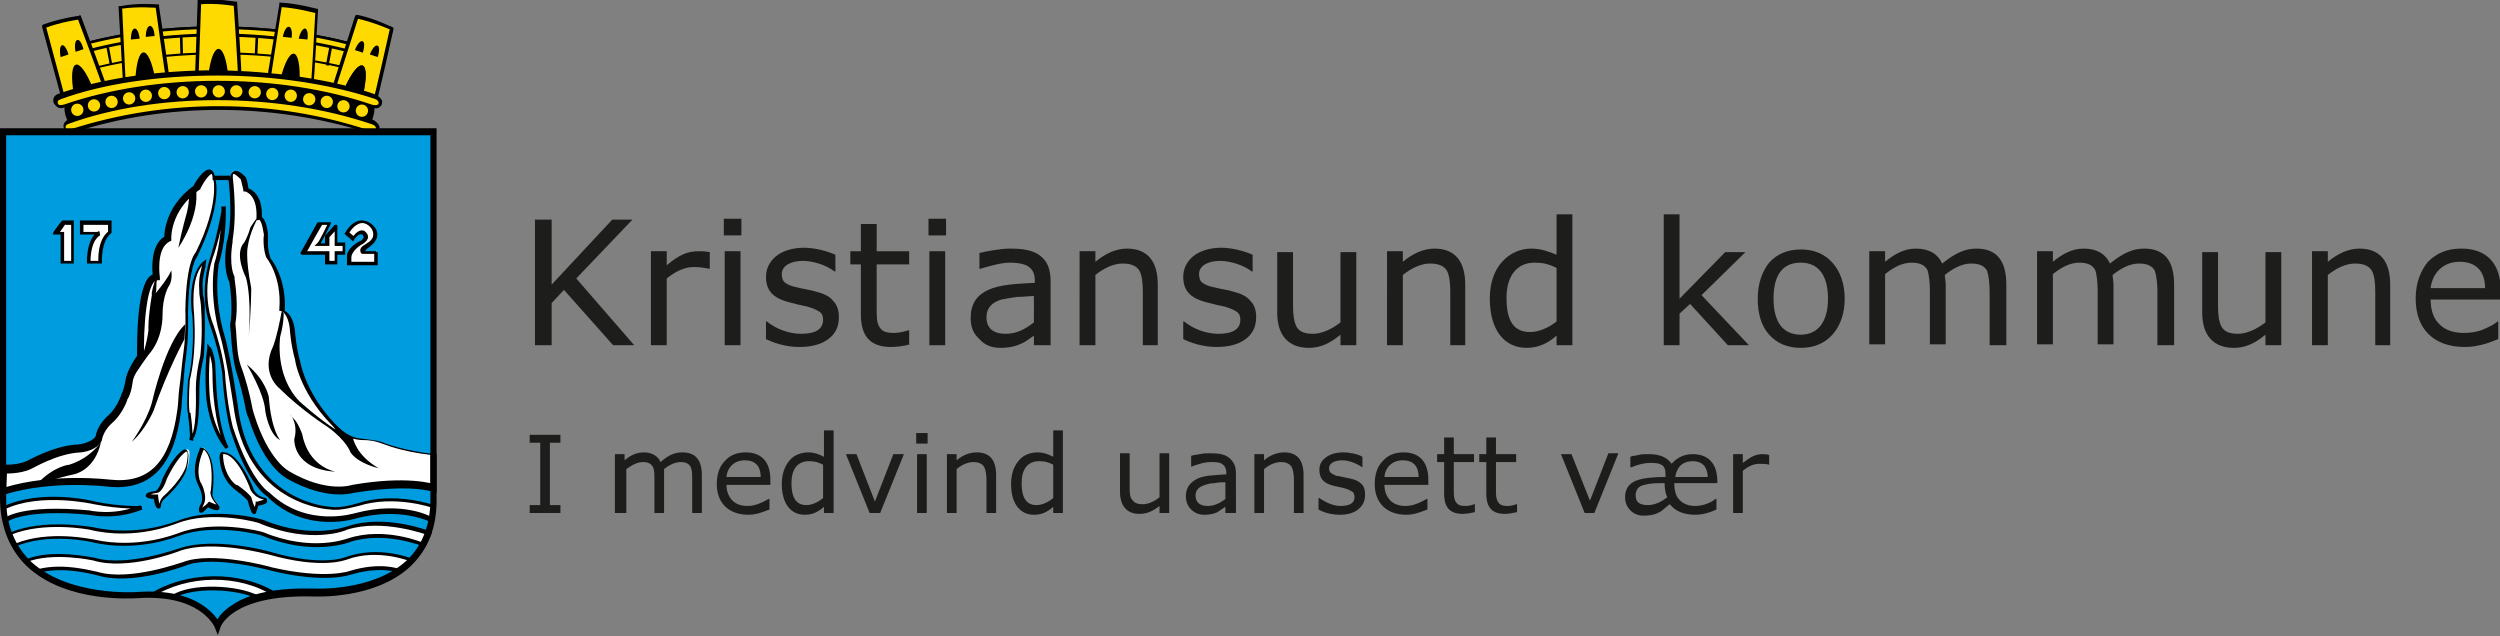 <?xml version="1.0" encoding="utf-8"?>
<!-- Generator: Adobe Illustrator 21.0.0, SVG Export Plug-In . SVG Version: 6.00 Build 0)  -->
<svg version="1.1" xmlns="http://www.w3.org/2000/svg" xmlns:xlink="http://www.w3.org/1999/xlink" x="0px" y="0px"
	 viewBox="0 0 284.6 72.4" style="enable-background:new 0 0 284.6 72.4;" xml:space="preserve">
<rect x="0" y="0" width="284.6" height="72.4" fill="#808080" stroke="none"/>
<style type="text/css">
	.st0{fill:#F3F3F4;}
	.st1{fill:#F1EFE7;}
	.st2{fill:#FFFFFF;}
	.st3{fill:#444444;}
	.st4{fill:none;stroke:#E7E4DB;stroke-width:2;stroke-miterlimit:10;}
	.st5{fill:#A88C55;}
	.st6{fill:none;stroke:#E7E4DB;stroke-miterlimit:10;}
	.st7{fill:#02374C;}
	.st8{fill:#036D8F;}
	.st9{fill:none;stroke:#EEEEEE;stroke-width:3;stroke-miterlimit:10;}
	.st10{fill:none;stroke:#EEEEEE;stroke-miterlimit:10;}
	.st11{fill:none;stroke:#036D8D;stroke-miterlimit:10;}
	.st12{fill:#036D8D;}
	.st13{fill:#EEEEEE;}
	.st14{fill:#004372;}
	.st15{fill:#FFFFFF;stroke:#004372;stroke-width:2;stroke-miterlimit:10;}
	.st16{fill:#FFFFFF;stroke:#E4EDF4;stroke-miterlimit:10;}
	.st17{fill:none;stroke:#004372;stroke-width:2;stroke-miterlimit:10;}
	.st18{fill:none;stroke:#FFFFFF;stroke-linecap:square;stroke-miterlimit:10;}
	.st19{clip-path:url(#SVGID_4_);}
	.st20{clip-path:url(#SVGID_6_);fill:none;stroke:#FFFFFF;stroke-width:2;stroke-miterlimit:10;}
	.st21{clip-path:url(#SVGID_8_);}
	.st22{clip-path:url(#SVGID_10_);fill:#FFFFFF;}
	.st23{clip-path:url(#SVGID_12_);}
	.st24{clip-path:url(#SVGID_14_);fill:#FFFFFF;}
	.st25{clip-path:url(#SVGID_16_);}
	.st26{clip-path:url(#SVGID_18_);fill:#FFFFFF;}
	.st27{clip-path:url(#SVGID_20_);}
	.st28{clip-path:url(#SVGID_22_);fill:#004372;}
	.st29{clip-path:url(#SVGID_24_);}
	.st30{clip-path:url(#SVGID_26_);fill:#004372;}
	.st31{clip-path:url(#SVGID_28_);}
	.st32{clip-path:url(#SVGID_30_);fill:#004372;}
	.st33{clip-path:url(#SVGID_32_);}
	.st34{clip-path:url(#SVGID_34_);fill:#004372;}
	.st35{clip-path:url(#SVGID_36_);}
	.st36{clip-path:url(#SVGID_38_);fill:#004372;}
	.st37{clip-path:url(#SVGID_40_);}
	.st38{clip-path:url(#SVGID_42_);fill:#FFFFFF;}
	.st39{fill:#036D8B;}
	.st40{fill:#0096DA;}
	.st41{fill:#FFD400;}
	.st42{fill:none;}
	.st43{fill-rule:evenodd;clip-rule:evenodd;fill:#036D8B;}
	.st44{fill:none;stroke:#036D8B;stroke-width:2;stroke-miterlimit:10;}
	.st45{opacity:0.29;fill:none;stroke:#FFFFFF;stroke-width:3;stroke-miterlimit:10;}
	.st46{fill:#009CE0;}
	.st47{fill:#FFDA00;}
	.st48{fill:#1D1D1B;}
	.st49{fill:none;stroke:#036D8F;stroke-miterlimit:10;}
	.st50{fill:#FFFFFF;stroke:#004372;stroke-miterlimit:10;}
	.st51{fill:none;stroke:#E2E2E2;stroke-miterlimit:10;}
	.st52{fill:none;stroke:#E2E2E2;stroke-width:2;stroke-miterlimit:10;}
	.st53{fill:#00688F;}
	.st54{fill-rule:evenodd;clip-rule:evenodd;fill:#00688F;}
	.st55{fill:#00688F;stroke:#036D8D;stroke-miterlimit:10;}
	.st56{fill:none;stroke:#FFFFFF;stroke-miterlimit:10;}
	.st57{clip-path:url(#SVGID_54_);}
	.st58{clip-path:url(#SVGID_56_);fill:none;stroke:#FFFFFF;stroke-width:2;stroke-miterlimit:10;}
	.st59{clip-path:url(#SVGID_58_);}
	.st60{clip-path:url(#SVGID_60_);fill:#FFFFFF;}
	.st61{clip-path:url(#SVGID_62_);}
	.st62{clip-path:url(#SVGID_64_);fill:#FFFFFF;}
	.st63{clip-path:url(#SVGID_66_);}
	.st64{clip-path:url(#SVGID_68_);fill:#FFFFFF;}
	.st65{clip-path:url(#SVGID_70_);}
	.st66{clip-path:url(#SVGID_72_);fill:#004372;}
	.st67{clip-path:url(#SVGID_74_);}
	.st68{clip-path:url(#SVGID_76_);fill:#004372;}
	.st69{clip-path:url(#SVGID_78_);}
	.st70{clip-path:url(#SVGID_80_);fill:#004372;}
	.st71{clip-path:url(#SVGID_82_);}
	.st72{clip-path:url(#SVGID_84_);fill:#004372;}
	.st73{clip-path:url(#SVGID_86_);}
	.st74{clip-path:url(#SVGID_88_);fill:#004372;}
	.st75{clip-path:url(#SVGID_90_);}
	.st76{clip-path:url(#SVGID_92_);fill:#FFFFFF;}
	.st77{clip-path:url(#SVGID_98_);}
	.st78{clip-path:url(#SVGID_100_);fill:#FFFFFF;}
	.st79{clip-path:url(#SVGID_102_);}
	.st80{clip-path:url(#SVGID_104_);fill:#FFFFFF;}
	.st81{clip-path:url(#SVGID_106_);}
	.st82{clip-path:url(#SVGID_108_);fill:#FFFFFF;}
	.st83{clip-path:url(#SVGID_110_);}
	.st84{clip-path:url(#SVGID_112_);fill:#036D8D;}
	.st85{clip-path:url(#SVGID_114_);}
	.st86{clip-path:url(#SVGID_116_);fill:#036D8D;}
	.st87{clip-path:url(#SVGID_118_);}
	.st88{clip-path:url(#SVGID_120_);fill:#036D8D;}
	.st89{clip-path:url(#SVGID_122_);}
	.st90{clip-path:url(#SVGID_124_);fill:#036D8D;}
	.st91{clip-path:url(#SVGID_126_);}
	.st92{clip-path:url(#SVGID_128_);fill:#036D8D;}
	.st93{clip-path:url(#SVGID_130_);}
	.st94{clip-path:url(#SVGID_132_);fill:none;stroke:#FFFFFF;stroke-width:2;stroke-miterlimit:10;}
	.st95{clip-path:url(#SVGID_134_);}
	.st96{clip-path:url(#SVGID_136_);fill:#FFFFFF;}
	.st97{clip-path:url(#SVGID_138_);}
	.st98{clip-path:url(#SVGID_140_);fill:#FFFFFF;}
	.st99{clip-path:url(#SVGID_142_);}
	.st100{clip-path:url(#SVGID_144_);fill:#FFFFFF;}
	.st101{clip-path:url(#SVGID_146_);}
	.st102{clip-path:url(#SVGID_148_);fill:#004372;}
	.st103{clip-path:url(#SVGID_150_);}
	.st104{clip-path:url(#SVGID_152_);fill:#004372;}
	.st105{clip-path:url(#SVGID_154_);}
	.st106{clip-path:url(#SVGID_156_);fill:#004372;}
	.st107{clip-path:url(#SVGID_158_);}
	.st108{clip-path:url(#SVGID_160_);fill:#004372;}
	.st109{clip-path:url(#SVGID_162_);}
	.st110{clip-path:url(#SVGID_164_);fill:#004372;}
	.st111{clip-path:url(#SVGID_166_);}
	.st112{clip-path:url(#SVGID_168_);fill:#FFFFFF;}
	.st113{clip-path:url(#SVGID_170_);}
	.st114{clip-path:url(#SVGID_172_);fill:#FFFFFF;}
	.st115{clip-path:url(#SVGID_174_);}
	.st116{clip-path:url(#SVGID_176_);fill:#FFFFFF;}
	.st117{clip-path:url(#SVGID_178_);}
	.st118{clip-path:url(#SVGID_180_);fill:#036D8D;}
	.st119{clip-path:url(#SVGID_182_);}
	.st120{clip-path:url(#SVGID_184_);fill:none;stroke:#FFFFFF;stroke-width:2;stroke-miterlimit:10;}
	.st121{clip-path:url(#SVGID_186_);}
	.st122{clip-path:url(#SVGID_188_);fill:#FFFFFF;}
	.st123{clip-path:url(#SVGID_190_);}
	.st124{clip-path:url(#SVGID_192_);fill:#FFFFFF;}
	.st125{clip-path:url(#SVGID_194_);}
	.st126{clip-path:url(#SVGID_196_);fill:#FFFFFF;}
	.st127{clip-path:url(#SVGID_198_);}
	.st128{clip-path:url(#SVGID_200_);fill:#004372;}
	.st129{clip-path:url(#SVGID_202_);}
	.st130{clip-path:url(#SVGID_204_);fill:#004372;}
	.st131{clip-path:url(#SVGID_206_);}
	.st132{clip-path:url(#SVGID_208_);fill:#004372;}
	.st133{clip-path:url(#SVGID_210_);}
	.st134{clip-path:url(#SVGID_212_);fill:#004372;}
	.st135{clip-path:url(#SVGID_214_);}
	.st136{clip-path:url(#SVGID_216_);fill:#004372;}
	.st137{clip-path:url(#SVGID_218_);}
	.st138{clip-path:url(#SVGID_220_);fill:#FFFFFF;}
	.st139{clip-path:url(#SVGID_222_);}
	.st140{clip-path:url(#SVGID_224_);fill:#FFFFFF;}
	.st141{clip-path:url(#SVGID_226_);}
	.st142{clip-path:url(#SVGID_228_);fill:#FFFFFF;}
	.st143{clip-path:url(#SVGID_230_);}
	.st144{clip-path:url(#SVGID_232_);fill:#036D8D;}
	.st145{clip-path:url(#SVGID_234_);}
	.st146{clip-path:url(#SVGID_236_);fill:#036D8D;}
	.st147{clip-path:url(#SVGID_238_);}
	.st148{clip-path:url(#SVGID_240_);fill:none;stroke:#FFFFFF;stroke-width:2;stroke-miterlimit:10;}
	.st149{clip-path:url(#SVGID_242_);}
	.st150{clip-path:url(#SVGID_244_);fill:#FFFFFF;}
	.st151{clip-path:url(#SVGID_246_);}
	.st152{clip-path:url(#SVGID_248_);fill:#FFFFFF;}
	.st153{clip-path:url(#SVGID_250_);}
	.st154{clip-path:url(#SVGID_252_);fill:#FFFFFF;}
	.st155{clip-path:url(#SVGID_254_);}
	.st156{clip-path:url(#SVGID_256_);fill:#004372;}
	.st157{clip-path:url(#SVGID_258_);}
	.st158{clip-path:url(#SVGID_260_);fill:#004372;}
	.st159{clip-path:url(#SVGID_262_);}
	.st160{clip-path:url(#SVGID_264_);fill:#004372;}
	.st161{clip-path:url(#SVGID_266_);}
	.st162{clip-path:url(#SVGID_268_);fill:#004372;}
	.st163{clip-path:url(#SVGID_270_);}
	.st164{clip-path:url(#SVGID_272_);fill:#004372;}
	.st165{clip-path:url(#SVGID_274_);}
	.st166{clip-path:url(#SVGID_276_);fill:#FFFFFF;}
	.st167{clip-path:url(#SVGID_278_);}
	.st168{clip-path:url(#SVGID_280_);fill:#FFFFFF;}
	.st169{clip-path:url(#SVGID_282_);}
	.st170{clip-path:url(#SVGID_284_);fill:#FFFFFF;}
	.st171{clip-path:url(#SVGID_286_);}
	.st172{clip-path:url(#SVGID_288_);fill:#036D8D;}
	.st173{fill:#02374C;stroke:#004372;stroke-miterlimit:10;}
	.st174{fill:none;stroke:#00688F;stroke-miterlimit:10;}
	.st175{fill:#E5E5E5;}
	.st176{clip-path:url(#SVGID_290_);}
	.st177{clip-path:url(#SVGID_292_);fill:none;stroke:#FFFFFF;stroke-width:2;stroke-miterlimit:10;}
	.st178{clip-path:url(#SVGID_294_);}
	.st179{clip-path:url(#SVGID_296_);fill:#FFFFFF;}
	.st180{clip-path:url(#SVGID_298_);}
	.st181{clip-path:url(#SVGID_300_);fill:#FFFFFF;}
	.st182{clip-path:url(#SVGID_302_);}
	.st183{clip-path:url(#SVGID_304_);fill:#FFFFFF;}
	.st184{clip-path:url(#SVGID_306_);}
	.st185{clip-path:url(#SVGID_308_);fill:#004372;}
	.st186{clip-path:url(#SVGID_310_);}
	.st187{clip-path:url(#SVGID_312_);fill:#004372;}
	.st188{clip-path:url(#SVGID_314_);}
	.st189{clip-path:url(#SVGID_316_);fill:#004372;}
	.st190{clip-path:url(#SVGID_318_);}
	.st191{clip-path:url(#SVGID_320_);fill:#004372;}
	.st192{clip-path:url(#SVGID_322_);}
	.st193{clip-path:url(#SVGID_324_);fill:#004372;}
	.st194{clip-path:url(#SVGID_326_);}
	.st195{clip-path:url(#SVGID_328_);fill:#FFFFFF;}
	.st196{clip-path:url(#SVGID_330_);}
	.st197{clip-path:url(#SVGID_332_);fill:#FFFFFF;}
	.st198{clip-path:url(#SVGID_334_);}
	.st199{clip-path:url(#SVGID_336_);fill:#FFFFFF;}
	.st200{clip-path:url(#SVGID_338_);}
	.st201{clip-path:url(#SVGID_340_);fill:#FFFFFF;}
	.st202{clip-path:url(#SVGID_342_);}
	.st203{clip-path:url(#SVGID_344_);fill:#036D8D;}
	.st204{clip-path:url(#SVGID_346_);}
	.st205{clip-path:url(#SVGID_348_);fill:#036D8D;}
	.st206{clip-path:url(#SVGID_350_);}
	.st207{clip-path:url(#SVGID_352_);fill:#036D8D;}
	.st208{clip-path:url(#SVGID_354_);}
	.st209{clip-path:url(#SVGID_356_);fill:#036D8D;}
	.st210{clip-path:url(#SVGID_358_);}
	.st211{clip-path:url(#SVGID_360_);fill:#036D8D;}
	.st212{clip-path:url(#SVGID_364_);}
	.st213{clip-path:url(#SVGID_366_);fill:none;stroke:#FFFFFF;stroke-width:2;stroke-miterlimit:10;}
	.st214{clip-path:url(#SVGID_368_);}
	.st215{clip-path:url(#SVGID_370_);fill:#FFFFFF;}
	.st216{clip-path:url(#SVGID_372_);}
	.st217{clip-path:url(#SVGID_374_);fill:#FFFFFF;}
	.st218{clip-path:url(#SVGID_376_);}
	.st219{clip-path:url(#SVGID_378_);fill:#FFFFFF;}
	.st220{clip-path:url(#SVGID_380_);}
	.st221{clip-path:url(#SVGID_382_);fill:#004372;}
	.st222{clip-path:url(#SVGID_384_);}
	.st223{clip-path:url(#SVGID_386_);fill:#004372;}
	.st224{clip-path:url(#SVGID_388_);}
	.st225{clip-path:url(#SVGID_390_);fill:#004372;}
	.st226{clip-path:url(#SVGID_392_);}
	.st227{clip-path:url(#SVGID_394_);fill:#004372;}
	.st228{clip-path:url(#SVGID_396_);}
	.st229{clip-path:url(#SVGID_398_);fill:#004372;}
	.st230{clip-path:url(#SVGID_400_);}
	.st231{clip-path:url(#SVGID_402_);fill:#FFFFFF;}
	.st232{clip-path:url(#SVGID_404_);}
	.st233{clip-path:url(#SVGID_406_);fill:#FFFFFF;}
	.st234{clip-path:url(#SVGID_408_);}
	.st235{clip-path:url(#SVGID_410_);fill:#FFFFFF;}
	.st236{clip-path:url(#SVGID_412_);}
	.st237{clip-path:url(#SVGID_414_);fill:#FFFFFF;}
	.st238{clip-path:url(#SVGID_416_);}
	.st239{clip-path:url(#SVGID_418_);fill:#036D8D;}
	.st240{clip-path:url(#SVGID_420_);}
	.st241{clip-path:url(#SVGID_422_);fill:#036D8D;}
	.st242{clip-path:url(#SVGID_424_);}
	.st243{clip-path:url(#SVGID_426_);fill:#036D8D;}
	.st244{clip-path:url(#SVGID_428_);}
	.st245{clip-path:url(#SVGID_430_);fill:#036D8D;}
	.st246{clip-path:url(#SVGID_432_);}
	.st247{clip-path:url(#SVGID_434_);fill:#036D8D;}
	.st248{fill:none;stroke:#D6D6D6;stroke-width:2;stroke-miterlimit:10;}
	.st249{clip-path:url(#SVGID_440_);}
	.st250{clip-path:url(#SVGID_442_);fill:none;stroke:#FFFFFF;stroke-width:2;stroke-miterlimit:10;}
	.st251{clip-path:url(#SVGID_444_);}
	.st252{clip-path:url(#SVGID_446_);fill:#FFFFFF;}
	.st253{clip-path:url(#SVGID_448_);}
	.st254{clip-path:url(#SVGID_450_);fill:#FFFFFF;}
	.st255{clip-path:url(#SVGID_452_);}
	.st256{clip-path:url(#SVGID_454_);fill:#FFFFFF;}
	.st257{clip-path:url(#SVGID_456_);}
	.st258{clip-path:url(#SVGID_458_);fill:#004372;}
	.st259{clip-path:url(#SVGID_460_);}
	.st260{clip-path:url(#SVGID_462_);fill:#004372;}
	.st261{clip-path:url(#SVGID_464_);}
	.st262{clip-path:url(#SVGID_466_);fill:#004372;}
	.st263{clip-path:url(#SVGID_468_);}
	.st264{clip-path:url(#SVGID_470_);fill:#004372;}
	.st265{clip-path:url(#SVGID_472_);}
	.st266{clip-path:url(#SVGID_474_);fill:#004372;}
	.st267{clip-path:url(#SVGID_476_);}
	.st268{clip-path:url(#SVGID_478_);fill:#FFFFFF;}
	.st269{clip-path:url(#SVGID_480_);}
	.st270{clip-path:url(#SVGID_482_);fill:#FFFFFF;}
	.st271{clip-path:url(#SVGID_484_);}
	.st272{clip-path:url(#SVGID_486_);fill:#FFFFFF;}
	.st273{clip-path:url(#SVGID_488_);}
	.st274{clip-path:url(#SVGID_490_);fill:#FFFFFF;}
	.st275{clip-path:url(#SVGID_492_);}
	.st276{clip-path:url(#SVGID_494_);fill:#036D8D;}
	.st277{clip-path:url(#SVGID_496_);}
	.st278{clip-path:url(#SVGID_498_);fill:#036D8D;}
	.st279{clip-path:url(#SVGID_500_);}
	.st280{clip-path:url(#SVGID_502_);fill:#036D8D;}
	.st281{clip-path:url(#SVGID_504_);}
	.st282{clip-path:url(#SVGID_506_);fill:#036D8D;}
	.st283{clip-path:url(#SVGID_508_);}
	.st284{clip-path:url(#SVGID_510_);fill:#036D8D;}
	.st285{fill:#FBE8B8;}
	.st286{fill:#2D4262;}
	.st287{opacity:0.2;fill:#E5E7EA;stroke:#003D50;stroke-width:2;stroke-miterlimit:10;}
	.st288{opacity:0.3;}
	.st289{clip-path:url(#SVGID_516_);}
	.st290{clip-path:url(#SVGID_518_);fill:none;stroke:#FFFFFF;stroke-width:2;stroke-miterlimit:10;}
	.st291{clip-path:url(#SVGID_520_);}
	.st292{clip-path:url(#SVGID_522_);fill:#FFFFFF;}
	.st293{clip-path:url(#SVGID_524_);}
	.st294{clip-path:url(#SVGID_526_);fill:#FFFFFF;}
	.st295{clip-path:url(#SVGID_528_);}
	.st296{clip-path:url(#SVGID_530_);fill:#FFFFFF;}
	.st297{clip-path:url(#SVGID_532_);}
	.st298{clip-path:url(#SVGID_534_);fill:#004372;}
	.st299{clip-path:url(#SVGID_536_);}
	.st300{clip-path:url(#SVGID_538_);fill:#004372;}
	.st301{clip-path:url(#SVGID_540_);}
	.st302{clip-path:url(#SVGID_542_);fill:#004372;}
	.st303{clip-path:url(#SVGID_544_);}
	.st304{clip-path:url(#SVGID_546_);fill:#004372;}
	.st305{clip-path:url(#SVGID_548_);}
	.st306{clip-path:url(#SVGID_550_);fill:#004372;}
	.st307{clip-path:url(#SVGID_552_);}
	.st308{clip-path:url(#SVGID_554_);fill:#FFFFFF;}
	.st309{clip-path:url(#SVGID_556_);}
	.st310{clip-path:url(#SVGID_558_);fill:#FFFFFF;}
	.st311{clip-path:url(#SVGID_560_);}
	.st312{clip-path:url(#SVGID_562_);fill:#FFFFFF;}
	.st313{clip-path:url(#SVGID_564_);}
	.st314{clip-path:url(#SVGID_566_);fill:#FFFFFF;}
	.st315{clip-path:url(#SVGID_568_);}
	.st316{clip-path:url(#SVGID_570_);fill:#036D8D;}
	.st317{clip-path:url(#SVGID_572_);}
	.st318{clip-path:url(#SVGID_574_);fill:#036D8D;}
	.st319{clip-path:url(#SVGID_576_);}
	.st320{clip-path:url(#SVGID_578_);fill:#036D8D;}
	.st321{clip-path:url(#SVGID_580_);}
	.st322{clip-path:url(#SVGID_582_);fill:#036D8D;}
	.st323{clip-path:url(#SVGID_584_);}
	.st324{clip-path:url(#SVGID_586_);fill:#036D8D;}
	.st325{clip-path:url(#SVGID_588_);}
	.st326{clip-path:url(#SVGID_590_);fill:none;stroke:#FFFFFF;stroke-width:2;stroke-miterlimit:10;}
	.st327{clip-path:url(#SVGID_592_);}
	.st328{clip-path:url(#SVGID_594_);fill:#FFFFFF;}
	.st329{clip-path:url(#SVGID_596_);}
	.st330{clip-path:url(#SVGID_598_);fill:#FFFFFF;}
	.st331{clip-path:url(#SVGID_600_);}
	.st332{clip-path:url(#SVGID_602_);fill:#FFFFFF;}
	.st333{clip-path:url(#SVGID_604_);}
	.st334{clip-path:url(#SVGID_606_);fill:#004372;}
	.st335{clip-path:url(#SVGID_608_);}
	.st336{clip-path:url(#SVGID_610_);fill:#004372;}
	.st337{clip-path:url(#SVGID_612_);}
	.st338{clip-path:url(#SVGID_614_);fill:#004372;}
	.st339{clip-path:url(#SVGID_616_);}
	.st340{clip-path:url(#SVGID_618_);fill:#004372;}
	.st341{clip-path:url(#SVGID_620_);}
	.st342{clip-path:url(#SVGID_622_);fill:#004372;}
	.st343{clip-path:url(#SVGID_624_);}
	.st344{clip-path:url(#SVGID_626_);fill:#FFFFFF;}
	.st345{clip-path:url(#SVGID_628_);}
	.st346{clip-path:url(#SVGID_630_);fill:#FFFFFF;}
	.st347{clip-path:url(#SVGID_632_);}
	.st348{clip-path:url(#SVGID_634_);fill:#FFFFFF;}
	.st349{clip-path:url(#SVGID_636_);}
	.st350{clip-path:url(#SVGID_638_);fill:#036D8D;}
</style>
<g id="Layer_1">
	<g>
		<defs>
			<rect id="SVGID_129_" x="53.8" y="2864.1" width="196" height="56"/>
		</defs>
		<clipPath id="SVGID_2_">
			<use xlink:href="#SVGID_129_"  style="overflow:visible;"/>
		</clipPath>
		<g style="clip-path:url(#SVGID_2_);">
			<defs>
				<rect id="SVGID_131_" x="-1055.2" y="36.1" width="1440" height="2908"/>
			</defs>
			<clipPath id="SVGID_4_">
				<use xlink:href="#SVGID_131_"  style="overflow:visible;"/>
			</clipPath>
		</g>
	</g>
	<g>
		<defs>
			<circle id="SVGID_133_" cx="-864.2" cy="2892.1" r="21"/>
		</defs>
		<clipPath id="SVGID_6_">
			<use xlink:href="#SVGID_133_"  style="overflow:visible;"/>
		</clipPath>
		<g style="clip-path:url(#SVGID_6_);">
			<defs>
				<rect id="SVGID_135_" x="-1055.2" y="36.1" width="1440" height="2908"/>
			</defs>
			<clipPath id="SVGID_8_">
				<use xlink:href="#SVGID_135_"  style="overflow:visible;"/>
			</clipPath>
		</g>
	</g>
	<g>
		<defs>
			<circle id="SVGID_137_" cx="-698.2" cy="2892.1" r="21"/>
		</defs>
		<clipPath id="SVGID_10_">
			<use xlink:href="#SVGID_137_"  style="overflow:visible;"/>
		</clipPath>
		<g style="clip-path:url(#SVGID_10_);">
			<defs>
				<rect id="SVGID_139_" x="-1055.2" y="36.1" width="1440" height="2908"/>
			</defs>
			<clipPath id="SVGID_12_">
				<use xlink:href="#SVGID_139_"  style="overflow:visible;"/>
			</clipPath>
		</g>
	</g>
	<g>
		<defs>
			<circle id="SVGID_141_" cx="-527.2" cy="2892.1" r="21"/>
		</defs>
		<clipPath id="SVGID_14_">
			<use xlink:href="#SVGID_141_"  style="overflow:visible;"/>
		</clipPath>
		<g style="clip-path:url(#SVGID_14_);">
			<defs>
				<rect id="SVGID_143_" x="-1055.2" y="36.1" width="1440" height="2908"/>
			</defs>
			<clipPath id="SVGID_16_">
				<use xlink:href="#SVGID_143_"  style="overflow:visible;"/>
			</clipPath>
		</g>
	</g>
	<g>
		<defs>
			<path id="SVGID_145_" d="M-689.3,2897.6c0,2.4-1.9,4.3-4.3,4.3h-10.2c-2.4,0-4.3-1.9-4.3-4.3v-10.2c0-2.4,1.9-4.3,4.3-4.3h10.2
				c2.4,0,4.3,1.9,4.3,4.3L-689.3,2897.6L-689.3,2897.6z M-693.6,2881.1h-10.2c-3.5,0-6.3,2.8-6.3,6.3v10.2c0,3.5,2.8,6.3,6.3,6.3
				h10.2c3.5,0,6.3-2.8,6.3-6.3v-10.2C-687.3,2883.9-690.1,2881.1-693.6,2881.1z"/>
		</defs>
		<use xlink:href="#SVGID_145_"  style="overflow:visible;fill-rule:evenodd;clip-rule:evenodd;fill:#004372;"/>
		<clipPath id="SVGID_18_">
			<use xlink:href="#SVGID_145_"  style="overflow:visible;"/>
		</clipPath>
		<g style="clip-path:url(#SVGID_18_);">
			<defs>
				<rect id="SVGID_147_" x="-1055.2" y="36.1" width="1440" height="2908"/>
			</defs>
			<use xlink:href="#SVGID_147_"  style="overflow:visible;fill:#004372;"/>
			<clipPath id="SVGID_20_">
				<use xlink:href="#SVGID_147_"  style="overflow:visible;"/>
			</clipPath>
		</g>
	</g>
	<g>
		<defs>
			<path id="SVGID_149_" d="M-698.3,2895.8c-2.1,0-3.9-1.7-3.9-3.9c0-2.1,1.7-3.9,3.9-3.9c2.1,0,3.9,1.7,3.9,3.9
				C-694.4,2894.1-696.1,2895.8-698.3,2895.8z M-698.3,2886.1c-3.2,0-5.9,2.6-5.9,5.9c0,3.2,2.6,5.9,5.9,5.9c3.2,0,5.9-2.6,5.9-5.9
				C-692.4,2888.7-695,2886.1-698.3,2886.1z"/>
		</defs>
		<use xlink:href="#SVGID_149_"  style="overflow:visible;fill-rule:evenodd;clip-rule:evenodd;fill:#004372;"/>
		<clipPath id="SVGID_22_">
			<use xlink:href="#SVGID_149_"  style="overflow:visible;"/>
		</clipPath>
		<g style="clip-path:url(#SVGID_22_);">
			<defs>
				<rect id="SVGID_151_" x="-1055.2" y="36.1" width="1440" height="2908"/>
			</defs>
			<use xlink:href="#SVGID_151_"  style="overflow:visible;fill:#004372;"/>
			<clipPath id="SVGID_24_">
				<use xlink:href="#SVGID_151_"  style="overflow:visible;"/>
			</clipPath>
		</g>
	</g>
	<g>
		<defs>
			<path id="SVGID_153_" d="M-692.7,2884.1c-0.4,0-0.8,0.2-1.1,0.4c-0.3,0.3-0.4,0.7-0.4,1.1c0,0.4,0.2,0.8,0.4,1.1
				c0.3,0.3,0.7,0.4,1.1,0.4c0.4,0,0.8-0.2,1.1-0.4c0.3-0.3,0.4-0.7,0.4-1.1c0-0.4-0.2-0.8-0.4-1.1
				C-691.9,2884.2-692.3,2884.1-692.7,2884.1z"/>
		</defs>
		<use xlink:href="#SVGID_153_"  style="overflow:visible;fill-rule:evenodd;clip-rule:evenodd;fill:#004372;"/>
		<clipPath id="SVGID_26_">
			<use xlink:href="#SVGID_153_"  style="overflow:visible;"/>
		</clipPath>
		<g style="clip-path:url(#SVGID_26_);">
			<defs>
				<rect id="SVGID_155_" x="-1055.2" y="36.1" width="1440" height="2908"/>
			</defs>
			<use xlink:href="#SVGID_155_"  style="overflow:visible;fill:#004372;"/>
			<clipPath id="SVGID_28_">
				<use xlink:href="#SVGID_155_"  style="overflow:visible;"/>
			</clipPath>
		</g>
	</g>
	<g>
		<defs>
			<path id="SVGID_157_" d="M-859.8,2881.1l-2.8,0c-3.2,0-5.2,2.1-5.2,5.4v2.5h-2.8c-0.2,0-0.4,0.2-0.4,0.4v3.6
				c0,0.2,0.2,0.4,0.4,0.4h2.8v9c0,0.2,0.2,0.4,0.4,0.4h3.7c0.2,0,0.4-0.2,0.4-0.4v-9h3.3c0.2,0,0.4-0.2,0.4-0.4l0-3.6
				c0-0.1,0-0.2-0.1-0.3c-0.1-0.1-0.2-0.1-0.3-0.1h-3.3v-2.1c0-1,0.2-1.5,1.6-1.5l1.9,0c0.2,0,0.4-0.2,0.4-0.4v-3.3
				C-859.4,2881.3-859.6,2881.1-859.8,2881.1z"/>
		</defs>
		<use xlink:href="#SVGID_157_"  style="overflow:visible;fill-rule:evenodd;clip-rule:evenodd;fill:#004372;"/>
		<clipPath id="SVGID_30_">
			<use xlink:href="#SVGID_157_"  style="overflow:visible;"/>
		</clipPath>
		<g style="clip-path:url(#SVGID_30_);">
			<defs>
				<rect id="SVGID_159_" x="-1055.2" y="36.1" width="1440" height="2908"/>
			</defs>
			<use xlink:href="#SVGID_159_"  style="overflow:visible;fill:#004372;"/>
			<clipPath id="SVGID_32_">
				<use xlink:href="#SVGID_159_"  style="overflow:visible;"/>
			</clipPath>
		</g>
	</g>
	<g>
		<defs>
			<path id="SVGID_161_" d="M-517.2,2886.1c-0.7,0.3-1.5,0.6-2.4,0.7c0.8-0.5,1.5-1.4,1.8-2.4c-0.8,0.5-1.7,0.8-2.6,1
				c-0.7-0.8-1.8-1.4-3-1.4c-2.3,0-4.1,1.9-4.1,4.3c0,0.3,0,0.7,0.1,1c-3.4-0.2-6.4-1.9-8.5-4.5c-0.4,0.6-0.6,1.4-0.6,2.2
				c0,1.5,0.7,2.8,1.8,3.6c-0.7,0-1.3-0.2-1.9-0.5v0.1c0,2.1,1.4,3.8,3.3,4.2c-0.3,0.1-0.7,0.2-1.1,0.2c-0.3,0-0.5,0-0.8-0.1
				c0.5,1.7,2,2.9,3.8,3c-1.4,1.1-3.2,1.8-5.1,1.8c-0.3,0-0.7,0-1-0.1c1.8,1.2,4,1.9,6.3,1.9c7.5,0,11.7-6.5,11.7-12.2l0-0.6
				C-518.4,2887.7-517.7,2886.9-517.2,2886.1z"/>
		</defs>
		<use xlink:href="#SVGID_161_"  style="overflow:visible;fill-rule:evenodd;clip-rule:evenodd;fill:#004372;"/>
		<clipPath id="SVGID_34_">
			<use xlink:href="#SVGID_161_"  style="overflow:visible;"/>
		</clipPath>
		<g style="clip-path:url(#SVGID_34_);">
			<defs>
				<rect id="SVGID_163_" x="-1055.2" y="36.1" width="1440" height="2908"/>
			</defs>
			<use xlink:href="#SVGID_163_"  style="overflow:visible;fill:#004372;"/>
			<clipPath id="SVGID_36_">
				<use xlink:href="#SVGID_163_"  style="overflow:visible;"/>
			</clipPath>
		</g>
	</g>
	<g>
		<defs>
			<path id="SVGID_165_" d="M208.1,2898.6c0.4,0.4,0.9,0.4,1.3,0l11.3-11.4l11.4,11.4c0.4,0.4,0.9,0.4,1.3,0c0.4-0.4,0.4-0.9,0-1.3
				l-12-12c-0.2-0.2-0.4-0.3-0.6-0.3c-0.2,0-0.5,0.1-0.6,0.3l-12,12C207.7,2897.7,207.7,2898.3,208.1,2898.6z"/>
		</defs>
		<clipPath id="SVGID_38_">
			<use xlink:href="#SVGID_165_"  style="overflow:visible;"/>
		</clipPath>
		<g style="clip-path:url(#SVGID_38_);">
			<defs>
				<rect id="SVGID_167_" x="-1055.2" y="36.1" width="1440" height="2908"/>
			</defs>
			<clipPath id="SVGID_40_">
				<use xlink:href="#SVGID_167_"  style="overflow:visible;"/>
			</clipPath>
		</g>
	</g>
	<g>
		<g>
			<g>
				<path class="st46" d="M44,51.4c0,0,3.1,1,5.5,0.9c0,0,0-1,0-37.3c0,0-5.2,0-49,0v39.1c3.4-0.3,5.7-1.3,5.7-1.3
					c8.9-1.1,9.8-7.5,9.8-7.5c3.3-10.6,4.4-15.6,4.4-15.6c2.3-8,3.3-9.5,3.3-9.5c3.4,0,3.7,0,3.7,0c1,19.8,1.3,20.1,1.3,20.1
					c2.8,7,4.5,8.9,4.5,8.9C40.4,52.6,44,51.4,44,51.4L44,51.4z"/>
			</g>
		</g>
		<g>
			<g>
				<path class="st46" d="M48.9,54.5c0,0-2,0.1-11.4,0.1c0,0-3.3-0.2-5.5-2.5c0,0-2-2-4.4-10.2c0,0,0.3-2.9-0.9-13.2
					c0,0,0.2-1.3,0-8.6c0,0-0.6,0-2.9,0c0,0-0.2,0.2-0.6,1c-1.2,6.2-2.6,9.9-2.6,9.9C20,37,19.5,42.8,19.5,42.8
					c-1.8,12.5-7.5,11-7.5,11C1.7,54.7,0.3,55.5,0.3,55.5c0.2,3.6,0.2,3.4,0.2,3.4c1.1,4.9,3,5.4,3,5.4c2.5,1.9,3.6,2.3,3.6,2.3
					c4.4,1.3,5.1,1.1,5.1,1.1c3.8,0.2,5.2,0.1,5.2,0.1c5.9,0.1,7.3,3.4,7.3,3.4c1.7-2.1,3.2-2.8,3.2-2.8c4.3-1.3,5.3-0.9,5.3-0.9
					c4.8-0.3,5.7-0.3,5.7-0.3c5.3-0.6,7.2-2.9,7.2-2.9c2.8-2.7,2.9-5.1,2.9-5.1c0.2-3.6,0.2-4.5,0.2-4.5L48.9,54.5z"/>
			</g>
		</g>
		<g>
			<g>
				<path class="st47" d="M41.9,14.4c-4.7-2.3-24-4.1-33.6,0l-0.1,0.1c0,0-0.5-1.1-0.8-3c0,0,0.1-1.1-0.5-2.9
					c10.2-3.8,27.7-4.2,35.5-0.2c-0.3,1.9-0.2,3.2-0.2,3.2C42.4,13,41.9,14.4,41.9,14.4L41.9,14.4z"/>
				<path d="M42,14.2c-2.5-1.2-8.7-2.2-15-2.4c-4.5-0.2-12.9-0.1-18.7,2.4l0,0l0,0l-0.1,0.1l0.3,0.1c0,0-0.5-1.1-0.8-2.9l0,0
					c0,0,0.1-1.1-0.5-3L7.1,8.7c10.7-4,27.9-4,35.4-0.2l-0.1-0.2c-0.3,1.9-0.2,3.2-0.2,3.2c0.1,1.4-0.4,2.8-0.4,2.8L42,14.2z
					 M42.1,14.4c0-0.1,0.5-1.4,0.5-2.9c0,0-0.1-1.3,0.2-3.1l0-0.1l-0.1-0.1C35,4.2,17.7,4.3,6.9,8.3L6.8,8.4l0,0.2
					c0.5,1.8,0.5,2.9,0.5,2.9l0,0l0,0c0.3,1.9,0.8,3,0.8,3l0.1,0.2l0.2-0.2l0.1-0.1l-0.1,0c9.9-4.3,29-2.2,33.4,0l0.2,0.1L42.1,14.4
					z"/>
			</g>
		</g>
		<g>
			<path class="st47" d="M42.4,8.6C32,5.4,18.3,5.1,7.5,8.7L6.6,6c10.4-3.7,25.6-3.6,35.8-0.2L42.4,8.6z"/>
			<path d="M42.4,8.4c-11-3.3-24.7-3.3-34.9,0.2l0.2,0.1L6.8,5.9L6.7,6.1C11.6,4.3,18,3.3,24.6,3.3c6.5,0,12.8,0.9,17.7,2.6
				l-0.1-0.1l0,2.8L42.4,8.4z M42.5,5.6C37.5,3.9,31.1,3,24.6,3C18,3,11.6,4,6.6,5.8l-0.1,0l0,0.1l0.9,2.8l0,0.1l0.1,0
				c10.2-3.4,23.8-3.5,34.7-0.2l0.2,0.1l0-0.2l0-2.8l0-0.1L42.5,5.6z"/>
		</g>
		<g>
			<path class="st47" d="M42,6.4C31.6,3.3,18,3,7.2,6.6L6.6,6C17,2.2,32.2,2.3,42.3,5.7L42,6.4z"/>
			<path d="M42,6.3C31.1,2.9,17.4,3,7.1,6.5l0.2,0L6.7,5.9L6.6,6.1C11.6,4.3,18,3.3,24.6,3.3c6.5,0,12.8,0.9,17.7,2.6l-0.1-0.2
				l-0.3,0.7L42,6.3z M42.4,5.6C37.4,3.9,31.1,3,24.6,3c-6.7,0-13.1,1-18,2.8L6.3,5.9l0.2,0.2l0.6,0.6l0.1,0.1l0.1,0
				C17.4,3.3,31.1,3.3,42,6.6l0.1,0l0.1-0.1l0.3-0.7l0.1-0.2L42.4,5.6z"/>
		</g>
		<g>
			<g>
				<path d="M12.1,5.3c0.3,1.6,0.4,2.1,0.4,2.1l0.3,0c0,0-0.1-0.4-0.4-2.1L12.1,5.3z"/>
			</g>
		</g>
		<g>
			<g>
				<path d="M37.5,5.3c-0.3,1.6-0.4,2.1-0.4,2.1l0.3,0.1c0,0,0.1-0.4,0.4-2.1L37.5,5.3z"/>
			</g>
		</g>
		<g>
			<g>
				
					<rect x="20.5" y="4.1" transform="matrix(1 -2.737412e-02 2.737412e-02 1 -0.134 0.567)" width="0.3" height="2.1"/>
			</g>
		</g>
		<g>
			<g>
				<polygon points="29.1,4.1 29,6.2 29.3,6.2 29.4,4.1 				"/>
			</g>
		</g>
		<g>
			<g>
				<path class="st47" d="M7.2,11.2c0,0-1.5-5.5-2.2-8.2c1.8-0.7,4-1,4-1c2.6,7,2.9,7.9,2.9,7.9C10,10.4,7.2,11.2,7.2,11.2L7.2,11.2
					z"/>
				<path d="M7.4,11.1L5.2,2.9L5.1,3.2c1.8-0.7,4-1,4-1L8.8,2c2.6,6.9,2.9,7.9,2.9,7.9l0.1-0.2C10,10.2,7.2,11,7.2,11L7.4,11.1z
					 M7.3,11.4c0,0,2.8-0.8,4.7-1.4l0.2-0.1l-0.1-0.2c0,0-0.3-0.9-2.9-7.9L9.1,1.7L9,1.8c-0.1,0-2.2,0.3-4.1,1L4.8,2.9l0,0.2L7,11.2
					l0.1,0.2L7.3,11.4z"/>
			</g>
		</g>
		<g>
			<path d="M8.4,10.7c-0.7-4.1,0.6-4.6,2.2-0.6L8.4,10.7z"/>
		</g>
		<g>
			<g>
				<path d="M6.9,6.5C6.6,4.9,7.3,4.6,7.8,6.2L6.9,6.5z"/>
			</g>
		</g>
		<g>
			<g>
				<path d="M8.6,5.9C8.3,4.3,9.1,4,9.5,5.6L8.6,5.9z"/>
			</g>
		</g>
		<g>
			<g>
				<path class="st47" d="M14.2,9.4c0,0-0.3-5.7-0.4-8.5c2-0.3,4.2-0.1,4.2-0.1C19,8.1,19,9,19,9C17.1,9.2,14.2,9.4,14.2,9.4
					L14.2,9.4z"/>
				<path d="M14.3,9.3l-0.4-8.5L13.8,1c1.9-0.3,4.1-0.1,4.1-0.1l-0.2-0.2C18.7,8,18.9,9,18.9,9L19,8.8c-2,0.2-4.9,0.3-4.9,0.3
					L14.3,9.3z M14.2,9.5c0,0,2.9-0.2,4.9-0.3l0.2,0l0-0.2c0,0-0.1-1-1.2-8.3l0-0.2l-0.2,0c-0.1,0-2.2-0.2-4.2,0.2l-0.2,0l0,0.2
					L14,9.4l0,0.2L14.2,9.5z"/>
			</g>
		</g>
		<g>
			<path d="M15.4,9.2c0.2-4.2,1.5-4.4,2.3-0.1L15.4,9.2z"/>
		</g>
		<g>
			<g>
				<path d="M14.9,4.5c0-1.6,0.8-1.7,1-0.1L14.9,4.5z"/>
			</g>
		</g>
		<g>
			<g>
				<path d="M16.6,4.2c0-1.6,0.9-1.7,1-0.1L16.6,4.2z"/>
			</g>
		</g>
		<g>
			<g>
				<path class="st47" d="M22.4,8.8c0,0,0.2-5.7,0.3-8.5c2-0.2,4.1,0.2,4.1,0.2c0.5,7.5,0.5,8.4,0.5,8.4C25.4,8.8,22.4,8.8,22.4,8.8
					L22.4,8.8z"/>
				<path d="M22.6,8.8l0.3-8.5l-0.2,0.2c1.9-0.2,4.1,0.2,4.1,0.2l-0.2-0.2c0.5,7.4,0.5,8.4,0.5,8.4l0.2-0.2c-2,0-4.9-0.1-4.9-0.1
					L22.6,8.8z M22.4,8.9c0,0,3,0.1,4.9,0.1l0.2,0l0-0.2c0,0,0-1-0.5-8.4l0-0.2l-0.1,0c-0.1,0-2.2-0.4-4.2-0.2l-0.2,0l0,0.2
					l-0.3,8.5l0,0.2L22.4,8.9z"/>
			</g>
		</g>
		<g>
			<path d="M23.7,8.7c0.5-4.2,1.9-4.2,2.3,0.1L23.7,8.7z"/>
		</g>
		<g>
			<g>
				<path class="st47" d="M30.6,9c0,0,0.9-5.7,1.3-8.4c2,0.1,4.1,0.7,4.1,0.7c-0.4,7.5-0.5,8.4-0.5,8.4C33.5,9.4,30.6,9,30.6,9
					L30.6,9z"/>
				<path d="M30.8,9l1.3-8.4l-0.2,0.2c1.9,0.1,4,0.7,4.1,0.7l-0.1-0.2c-0.4,7.4-0.5,8.4-0.5,8.4l0.2-0.2c-1.9-0.2-4.8-0.6-4.9-0.6
					L30.8,9z M30.6,9.2c0,0,2.9,0.4,4.9,0.6l0.2,0l0-0.2c0,0,0.1-1,0.5-8.4l0-0.2l-0.1,0c-0.1,0-2.2-0.6-4.1-0.7l-0.2,0l0,0.2
					L30.4,9l0,0.2L30.6,9.2z"/>
			</g>
		</g>
		<g>
			<path d="M31.9,9.1c1-4.1,2.4-4,2.2,0.4L31.9,9.1z"/>
		</g>
		<g>
			<path d="M32.2,4.2c0.3-1.6,1.2-1.5,1,0.1L32.2,4.2z"/>
		</g>
		<g>
			<path d="M34,4.4c0.4-1.6,1.2-1.5,1,0.1L34,4.4z"/>
		</g>
		<g>
			<g>
				<path class="st47" d="M38,10c0,0,1.8-5.4,2.7-8.1c1.9,0.4,3.9,1.4,3.9,1.4c-1.7,7.3-1.9,8.2-1.9,8.2C40.8,10.9,38,10,38,10
					L38,10z"/>
				<path d="M38.2,10.1L40.8,2l-0.2,0.1c1.9,0.4,3.9,1.3,3.9,1.3l-0.1-0.2c-1.6,7.2-1.9,8.2-1.9,8.2l0.2-0.1
					c-1.9-0.6-4.7-1.4-4.7-1.4L38.2,10.1z M37.9,10.2c0,0,2.8,0.9,4.7,1.4l0.2,0.1l0.1-0.2c0,0,0.3-1,1.9-8.2l0-0.1l-0.1-0.1
					c-0.1,0-2-1-4-1.4l-0.2,0l-0.1,0.2L37.8,10l-0.1,0.2L37.9,10.2z"/>
			</g>
		</g>
		<g>
			<g>
				<g>
					<path d="M40.4,5.7C41,4.2,41.8,4.4,41.3,6L40.4,5.7z"/>
				</g>
			</g>
			<g>
				<path d="M42.1,6.2c0.6-1.5,1.4-1.3,0.9,0.3L42.1,6.2z"/>
			</g>
		</g>
		<g>
			<path d="M3.9,52.6c-1.6,1.3-3.6,2.1-3.6,2.1l0,0l0.2,0.5c0.1,0,2.1-0.9,3.7-2.2L3.9,52.6z"/>
		</g>
		<g>
			<g>
				<path d="M27.7,21.1c-0.6,1.4-0.2,2.3-0.2,2.3c0.2,1.1-0.1,2.4-0.1,2.4c1.3-1.2,0.9-3.9,0.9-3.9C28.1,21.9,27.7,21.1,27.7,21.1
					L27.7,21.1z"/>
			</g>
		</g>
		<g>
			<path d="M39.2,10.1c1.7-3.8,3.1-3.5,2.1,0.8L39.2,10.1z"/>
		</g>
		<g>
			<path d="M39.2,10.1c1.7-3.8,3.1-3.5,2.1,0.8L39.2,10.1z"/>
		</g>
		<g>
			<g>
				<g>
					<g>
						<g>
							<path class="st2" d="M37.2,28.8c-1.6,0-2.6,0-2.6,0c1.8-3.2,1.9-3.4,1.9-3.4c0.9,0,1.1,0,1.1,0c-1.1,2.2-1.3,2.4-1.3,2.4
								c0.8,0,1,0,1,0c0-0.7,0-0.9,0-0.9c0.8-0.9,1-1.1,1-1.1h0v2c0.7,0,0.9,0,0.9,0c0,0.7,0,1,0,1c-0.7,0-0.9,0-0.9,0
								c0,0.7,0,1.1,0,1.1c-0.8,0-1,0-1,0C37.2,29.2,37.2,28.8,37.2,28.8L37.2,28.8z"/>
							<path d="M37.2,28.6h-2.6l0.2,0.3c1.7-3.1,1.9-3.3,1.9-3.4l-0.2,0.1h1.1l-0.2-0.3c-1,2.1-1.2,2.3-1.2,2.3L35.8,28
								c0,0,0.5,0,0.5,0h1h0.2v-0.2v-0.9l0,0.1c0.8-0.9,1-1.1,1-1.1L38.3,26h0l-0.2-0.2v2V28h0.2h0.9L39,27.8v1l0.2-0.2h-0.9h-0.2
								v0.2v1.1l0.2-0.2h-1l0.2,0.2v-1.1v-0.2H37.2L37.2,28.6z M37,28.8v1.1v0.2h0.2h1h0.2v-0.2v-1.1l-0.2,0.2h0.9h0.2v-0.2v-1v-0.2
								h-0.2h-0.9l0.2,0.2v-2v-0.2h-0.2h0h-0.1l-0.1,0.1c0,0-0.2,0.3-1,1.1l0,0.1v0.1v0.9l0.2-0.2h-1l0.1,0.3c0.1-0.1,0.6-1,1.3-2.4
								l0.1-0.3h-0.3h-1.1h-0.1l-0.1,0.1c0,0-0.1,0.2-1.9,3.4L34.3,29h0.3h2.6h0.1L37,28.8z"/>
						</g>
					</g>
					<g>
						<g>
							<path class="st2" d="M42.8,28.8V30c-2.5,0-3,0-3,0c0-0.4,0-0.7,0-0.7c-0.1-1,1.5-1.8,1.5-1.8c0.8-0.6,0.1-1.1,0.1-1.1
								c-0.6-0.3-1.2,0.7-1.2,0.7c-0.7-0.6-0.7-0.6-0.7-0.6c1.4-2.4,2.8-0.7,2.8-0.7c0.6,0.7,0.2,1.4,0.2,1.4
								c-0.3,0.6-0.5,0.5-1.1,1c-0.3,0.3-0.2,0.6-0.2,0.6C42.3,28.8,42.8,28.8,42.8,28.8L42.8,28.8z"/>
							<path d="M42.6,28.8V30l0.2-0.2h-3l0.2,0.2v-0.7c0-0.7,1-1.4,1.4-1.6l0,0l0,0l0,0c0.3-0.2,0.5-0.5,0.5-0.7
								c0-0.4-0.3-0.6-0.4-0.7l0,0l0,0c-0.6-0.3-1.2,0.4-1.4,0.8l0.3-0.1l-0.7-0.6l0,0.2c0.4-0.7,0.9-1.1,1.4-1.2
								c0.6-0.1,1.1,0.5,1.1,0.5c0.5,0.6,0.2,1.2,0.2,1.2c-0.2,0.3-0.3,0.4-0.5,0.5c-0.1,0.1-0.3,0.2-0.6,0.4
								c-0.5,0.4-0.2,0.8-0.2,0.8l0.1,0.1h0.1h1.4L42.6,28.8z M42.8,28.6h-1.4l0.2,0.1c0,0-0.1-0.1,0.1-0.3c0.2-0.2,0.4-0.3,0.5-0.4
								c0.2-0.2,0.4-0.3,0.6-0.7c0,0,0.5-0.8-0.3-1.6c0,0-0.6-0.7-1.5-0.6c-0.6,0.1-1.2,0.5-1.7,1.4l-0.1,0.1l0.1,0.1l0.7,0.6
								l0.2,0.2l0.1-0.2c0,0,0.5-0.8,0.9-0.6l0,0c0.1,0,0.2,0.2,0.2,0.3c0,0.2-0.2,0.3-0.3,0.4l0,0c-0.1,0-1.7,0.8-1.6,1.9
								c0,0,0,0.7,0,0.7v0.2h0.2h3H43V30v-1.1v-0.2H42.8z"/>
						</g>
					</g>
				</g>
			</g>
			<g>
				<g>
					<g>
						<path class="st2" d="M8.3,25.4v4.5c-0.7,0-1.1,0-1.1,0c0-3,0-3.3,0-3.3c-0.4,0-0.7,0-0.7,0c0.7-1,0.9-1.2,0.9-1.2
							C7.8,25.3,8.3,25.3,8.3,25.4L8.3,25.4z"/>
						<path d="M8.1,25.4v4.5l0.2-0.2H7.1l0.2,0.2v-3.3v-0.2H7.1H6.4l0.2,0.3c0.7-0.9,0.8-1.2,0.9-1.2l-0.1,0.1h1L8.1,25.4L8.1,25.4z
							 M8.3,25.1h-1H7.1l-0.1,0.1c0,0-0.2,0.2-0.9,1.2L6,26.7h0.4h0.7l-0.2-0.2v3.3V30h0.2h1.1h0.2v-0.2v-4.5v0v-0.2H8.3z"/>
					</g>
				</g>
				<g>
					<g>
						<path class="st2" d="M9.3,25.4h3.2c0,0.7,0,1.1,0,1.1c-1.3,1-1.1,3.4-1.1,3.4c-1,0-1.3,0-1.3,0c0-2.8,1.2-3.3,1.2-3.3
							c-1.7,0-2.1,0-2.1,0C9.3,25.9,9.3,25.4,9.3,25.4L9.3,25.4z"/>
						<path d="M9.3,25.6h3.2l-0.2-0.2v1.1l0.1-0.2c-1.4,1-1.2,3.5-1.2,3.6l0.2-0.2h-1.3l0.2,0.2c0-2.7,1.1-3.1,1.1-3.1l-0.1-0.4H9.3
							l0.2,0.2v-1.1L9.3,25.6L9.3,25.6z M9.1,25.4v1.1v0.2h0.2h2.1l-0.1-0.4c-0.1,0-1.4,0.6-1.4,3.5v0.2h0.2h1.3h0.2l0-0.2
							c0,0-0.1-2.3,1-3.2l0.1-0.1v-0.1v-1.1v-0.2h-0.2H9.3h0H9.1V25.4z"/>
					</g>
				</g>
			</g>
		</g>
		<g>
			<g>
				<path class="st2" d="M49.3,57.6c0,0-4.4-1.6-8.6-0.2c0,0-2,0.6-3.1,0.4c0,0-8.9-0.2-10.7-10.8c0,0-0.9-6.4-1.7-9.1
					c0,0-1.3-3.7-0.6-8c0,0,0.9-2.4,0.8-6.6l0,0c-0.6,3.7-1.4,5.9-1.4,5.9c-1.4,4.6,0.1,7.8,0.1,7.8c0.6,1.7,1,3.5,1.3,5.3
					c0.2,3.7,0.9,6.4,0.9,6.4c2.1,6.6,4.3,7.6,4.3,7.6c4.4,4.3,9.9,2.4,9.9,2.4c5.2-1.4,8.5,0.5,8.5,0.5L49.3,57.6z"/>
				<path d="M49.4,57.5c0,0-4.5-1.6-8.7-0.2c0,0-1.9,0.6-3,0.4l0,0h0c-0.1,0-8.8-0.4-10.5-10.6c0-0.1-0.9-6.5-1.7-9.1
					c0,0-1.2-3.7-0.6-7.9l0,0c0-0.1,0.9-2.5,0.8-6.6l-0.4,0c-0.6,3.6-1.4,5.9-1.4,5.9c-1.4,4.6,0.1,7.8,0.1,7.9
					c0.5,1.4,1,3.2,1.3,5.2l0,0c0.2,3.7,0.9,6.4,0.9,6.4c2.1,6.6,4.3,7.7,4.4,7.7l-0.1,0c4.4,4.3,10.1,2.4,10.1,2.4
					c5.1-1.3,8.3,0.4,8.4,0.4l0.2,0.1l0-0.3l0.2-1.4l0-0.2L49.4,57.5z M49.2,58.9c-0.1-0.1-3.4-1.9-8.7-0.5c-0.1,0-5.5,1.8-9.8-2.3
					l0,0l0,0c0,0-2.1-1.1-4.2-7.5c0,0-0.7-2.7-0.9-6.3l0,0l0,0c-0.3-2.1-0.8-3.8-1.3-5.3c0,0-1.5-3.2-0.1-7.6c0,0,0.9-2.3,1.4-5.9
					l-0.4,0c0.1,4-0.8,6.5-0.8,6.5l0,0l0,0C23.8,34.2,25,38,25,38c0.8,2.6,1.7,9,1.7,9c0.9,5.5,3.8,8.2,6.1,9.5
					c2.5,1.4,4.7,1.5,4.8,1.5l0,0c1.2,0.2,3.1-0.4,3.2-0.4c4.1-1.3,8.4,0.2,8.4,0.2l-0.1-0.2l-0.2,1.4L49.2,58.9z"/>
			</g>
			<g>
				<g>
					<path class="st2" d="M21.7,50.1c0,0,0.1-0.8-0.2-2.9c0,0-0.3-0.2,0-3.8c0,0,0.8-2.5,0.5-7.5c0,0-0.5-4.2,1.1-5.8
						c-0.3,1.6-0.4,1.7-0.3,3.4c0.2,1.3,0.2,1.7,0.2,1.7c0.2,3.2-0.1,5.3-0.1,5.3c-0.6,2.6-0.5,4-0.5,4c0.1,4.8-0.6,5.3-0.6,5.3
						L21.7,50.1z"/>
					<path d="M21.9,50.1c0,0,0.1-0.9-0.2-3l0-0.1l-0.1,0c0,0,0,0,0,0c0,0-0.2-0.5,0-3.7l0,0c0-0.1,0.8-2.6,0.5-7.5
						c0-0.1-0.5-4.1,1-5.7L23,30l0,0.2c-0.3,1.4-0.4,1.6-0.3,3.3l0,0l0,0c0.2,1.2,0.2,1.7,0.2,1.7l0,0l0,0c0.2,3.2-0.1,5.2-0.1,5.3
						l0,0c-0.6,2.6-0.5,4-0.5,4c0.1,4.5-0.5,5.1-0.5,5.1l0,0l0,0l0,0L21.5,50L21.9,50.1z M22,49.9c0.1-0.1,0.7-0.8,0.7-5.4
						c0,0-0.1-1.4,0.5-3.9l0,0l0,0c0,0,0.2-2.1,0.1-5.3l0,0c0,0,0.1-0.5-0.2-1.8l0,0c-0.1-1.6,0-1.8,0.3-3.2l0-0.2l0.1-0.6L23,29.9
						c-1.7,1.7-1.2,5.8-1.1,6c0.3,4.8-0.5,7.4-0.5,7.4l0,0l0,0c-0.1,1.7-0.2,3.7,0.1,4l-0.1-0.1c0.3,2.1,0.2,2.9,0.2,2.9l0.4,0.1
						L22,49.9L22,49.9z"/>
				</g>
			</g>
			<g>
				<g>
					<path class="st2" d="M23.8,39.6c-0.4,2.8-0.1,5.9-0.1,5.9c0.5,3.9,2.2,5.5,2.2,5.5c-1.4-2.8-1.4-7.6-1.4-7.6
						c-0.1-1.8-0.1-2.1-0.1-2.1C24.1,40.1,23.8,39.6,23.8,39.6L23.8,39.6z"/>
					<path d="M23.6,39.6c-0.4,2.8-0.1,5.9-0.1,5.9c0.5,3.9,2.2,5.6,2.2,5.6l0.3-0.2c-1.3-2.7-1.4-7.5-1.4-7.5
						c-0.1-1.8-0.1-2.1-0.1-2.1l0,0c-0.2-1.3-0.5-1.8-0.6-1.8l-0.3-0.4L23.6,39.6z M23.6,39.7L23.6,39.7c0,0,0.3,0.5,0.5,1.6l0,0
						l0,0c0,0,0.1,0.3,0.1,2c0,0.2,0.1,4.9,1.5,7.7l0.3-0.2c0,0-1.7-1.7-2.1-5.4c0,0-0.3-3.1,0.1-5.8L23.6,39.7z"/>
				</g>
			</g>
			<g>
				<g>
					<g>
						<path class="st2" d="M21,51.4c-1.2,0.7-2.3,3.2-2.3,3.2C18.3,56,17.8,56,17.8,56c-0.9,0.1-0.9,0.3-0.9,0.3
							c0,0.3,0.9,0.3,0.9,0.3c0.2,1.6,0.5,1,0.5,1c0.1-0.8,0.4-1,0.4-1c2.4-2.2,2.7-3.6,2.7-3.6c0.5-2.3-0.2-1.8-0.2-1.8L21,51.4z"
							/>
						<path d="M20.9,51.2c-1.2,0.7-2.3,3.1-2.4,3.3c-0.4,1.3-0.8,1.4-0.8,1.4c0,0,0,0,0,0c-0.9,0.1-1.1,0.3-1.1,0.5
							c0,0.1,0,0.2,0.1,0.2c0.2,0.2,0.8,0.2,1,0.2l-0.2-0.2c0.1,1,0.3,1.2,0.5,1.3c0.2,0,0.3-0.1,0.3-0.2l0,0l0,0
							c0.1-0.7,0.3-0.8,0.3-0.8l0,0c0,0,0,0,0,0c2.5-2.2,2.7-3.7,2.7-3.7c0.3-1.5,0.1-1.9-0.1-2c-0.2-0.1-0.4,0-0.4,0
							C21.1,51.1,20.9,51.2,20.9,51.2L20.9,51.2z M21.3,51.4L21.3,51.4C21.3,51.4,21.4,51.4,21.3,51.4
							C21.4,51.4,21.3,51.4,21.3,51.4c0,0,0.2,0.2-0.1,1.6c0,0-0.3,1.4-2.6,3.5l0,0c0,0-0.4,0.3-0.5,1.1l0-0.1c0,0,0,0,0,0
							c0,0,0.1,0,0.1,0c0,0-0.1-0.1-0.2-1l0-0.2l-0.2,0c-0.3,0-0.7,0-0.7-0.1c0,0,0,0,0,0c0,0,0,0.1,0,0.1c0,0,0.1-0.1,0.8-0.2
							c0.1,0,0.6-0.1,1.1-1.6c0,0,1.1-2.4,2.2-3.1l0,0l0,0C21.1,51.5,21.3,51.4,21.3,51.4z"/>
					</g>
				</g>
				<g>
					<g>
						<path class="st2" d="M22.9,51.3c-1.1,2.6-0.1,3.9-0.1,3.9c0.8,1.5,0.3,2.2,0.3,2.2c-0.5,1,0,0.7,0,0.7
							c0.6-0.5,0.7-0.7,0.7-0.7c1.7,0.8,1,0,1,0c-0.9-1-0.7-1.5-0.7-1.5c0.5-3.9-0.7-4.7-0.7-4.7C23,50.6,22.9,51.3,22.9,51.3
							L22.9,51.3z"/>
						<path d="M22.7,51.2c-1.1,2.7-0.1,4-0.1,4.1l0,0c0.7,1.4,0.3,2,0.3,2l0,0c0,0,0,0,0,0c-0.3,0.5-0.3,0.8-0.2,1
							c0.1,0.1,0.3,0.1,0.4,0l0,0l0,0c0.6-0.5,0.7-0.7,0.7-0.7l-0.2,0.1c0.9,0.5,1.2,0.4,1.3,0.3c0.2-0.2,0-0.5-0.1-0.6
							c-0.8-0.9-0.6-1.3-0.6-1.3l0,0c0,0,0,0,0,0l0,0c0.2-1.6,0.1-3-0.2-3.9c-0.2-0.6-0.5-1-0.7-1l0.2,0.1c-0.2-0.2-0.4-0.4-0.6-0.3
							C22.8,50.8,22.7,51.2,22.7,51.2L22.7,51.2z M23.1,51.4L23.1,51.4c0-0.1,0.1-0.2,0.1-0.2c0,0,0,0,0,0s0.1,0,0.2,0.2l0,0l0,0
							c0,0,1,0.8,0.6,4.5l0-0.1c0,0.1-0.3,0.6,0.7,1.7c0,0,0.1,0.1,0.1,0.1c0,0,0-0.1,0.1-0.1c0,0-0.2,0-0.9-0.3l-0.2-0.1l-0.1,0.1
							c0,0-0.1,0.2-0.7,0.6l0,0c0,0,0,0-0.1,0c0,0,0.1,0,0.1,0.1c0,0,0-0.1,0.2-0.5l0,0c0,0,0.5-0.8-0.3-2.4l0,0l0,0
							C22.9,55.1,22.1,53.8,23.1,51.4L23.1,51.4L23.1,51.4z"/>
					</g>
				</g>
				<g>
					<g>
						<path class="st2" d="M25.2,52.2c0.2,2.4,1.6,3.4,1.6,3.4c1.3,0.9,1.5,1.4,1.5,1.4C29,59,29,58.1,29,58.1
							c0.2-0.5,0.2-0.7,0.2-0.7c1.5-0.2,1-0.5,1-0.5c-1.4-0.2-1.7-1.4-1.7-1.4c-1.8-4.2-3.1-3.9-3.1-3.9
							C25.1,51.5,25.2,52.2,25.2,52.2L25.2,52.2z"/>
						<path d="M25,52.2c0.1,1.5,0.7,2.7,1.7,3.5c1.2,0.9,1.5,1.3,1.5,1.3l0,0c0.4,1.5,0.6,1.6,0.8,1.5c0.1,0,0.2-0.1,0.2-0.4l0,0.1
							c0.2-0.5,0.2-0.7,0.2-0.8l-0.2,0.2c0.8-0.1,1.2-0.3,1.2-0.5c0-0.1,0-0.3-0.1-0.4l0,0l0,0c-1.3-0.2-1.5-1.2-1.5-1.2l0,0l0,0
							c-1.8-4.2-3.2-4-3.4-4l0.1,0c-0.2-0.1-0.3,0-0.3,0C25,51.6,25,51.9,25,52.2z M25.4,52.1L25.4,52.1c0-0.1,0-0.3,0-0.4
							c0,0-0.1,0.1-0.1,0l0.1,0c0,0,0.1,0,0.1,0c0,0,0,0,0,0c0,0,1.3-0.2,2.9,3.7l0,0c0,0.1,0.3,1.3,1.9,1.5l-0.1,0c0,0,0,0,0,0
							c0,0,0,0,0-0.1c0,0-0.1,0.1-0.9,0.3l-0.2,0v0.2c0,0,0,0.2-0.2,0.6l0,0l0,0c0,0,0,0.1,0,0.1c0,0,0-0.1,0.1-0.1
							c0.1,0,0.1,0,0.1,0c0,0-0.2-0.2-0.5-1.3l0,0l0,0c0,0-0.3-0.5-1.6-1.4C27,55.4,25.6,54.4,25.4,52.1z"/>
					</g>
				</g>
			</g>
			<g>
				<path class="st2" d="M31.4,67.6c-3.8-2.4-9.8-2.7-14.2,0.1l2.4,0.2c2.1-1.4,7.4-1.1,9.7,0.1L31.4,67.6z"/>
				<path d="M31.5,67.5c-4.1-2.6-10.3-2.5-14.4,0.1l-0.5,0.3l0.6,0l2.4,0.2l0.1,0l0.1,0c2.1-1.3,7.3-1.1,9.5,0.1l0.1,0l0.1,0
					l2.1-0.4l0.5-0.1L31.5,67.5z M29.4,67.8c-2.3-1.2-7.6-1.5-9.9,0l0.1,0l-2.4-0.2l0.1,0.4c4-2.6,10-2.7,13.9-0.1l0.1-0.4l-2.1,0.4
					L29.4,67.8z"/>
			</g>
			<g>
				<g>
					<path class="st2" d="M0.4,57.8c4.3-2.1,10.3-0.6,10.3-0.6c3,0.6,5.3,0.5,5.3,0.5c-3.2,1.4-6,0.6-6,0.6
						c-7.6-0.7-9.5,0.9-9.5,0.9L0.4,57.8z"/>
					<path d="M0.5,58c4.1-2,10.2-0.6,10.2-0.6c3,0.6,5.4,0.5,5.4,0.5l-0.1-0.4c-3.1,1.3-5.8,0.6-5.9,0.6l0,0l0,0
						c-7.6-0.7-9.5,0.8-9.6,0.9l0.3,0.1l-0.2-1.4L0.5,58z M0.8,59.4L0.8,59.4c0,0,2-1.5,9.3-0.8l0,0c0.1,0,2.9,0.7,6.1-0.6l-0.1-0.4
						c0,0-2.4,0.1-5.3-0.5c-0.2-0.1-6.2-1.5-10.5,0.6l-0.1,0.1l0,0.1l0.2,1.4l0.1,0.3L0.8,59.4z"/>
				</g>
			</g>
			<g>
				<path class="st2" d="M1.1,60.7c3.9-1.7,9.1-0.6,9.1-0.6c5.3,1.3,9.8-0.7,9.8-0.7c4.1-1.6,9.7-0.1,9.7-0.1
					c5.7,2.4,9.8,0.7,9.8,0.7c4.3-1.3,9.3,0.6,9.3,0.6L48.2,62c0,0-4.3-1.8-8.5-0.5c0,0-4,1.7-9.8-0.7c0,0-5.5-1.5-9.6,0.1
					c0,0-4.5,2-9.8,0.7c0,0-4.9-1.1-8.7,0.5L1.1,60.7z"/>
				<path d="M1.2,60.9c3.8-1.6,9-0.6,9-0.6c5.3,1.3,9.8-0.7,9.9-0.7c4-1.6,9.5-0.1,9.5,0l0,0c5.8,2.4,9.8,0.8,9.9,0.7
					c4.1-1.3,9.1,0.6,9.2,0.6l-0.1-0.3L48,61.9l0.2-0.1c0,0-4.4-1.9-8.6-0.5c-0.1,0-4,1.6-9.6-0.7l0,0l0,0c-0.2-0.1-5.6-1.5-9.7,0.1
					c-0.1,0-4.5,1.9-9.7,0.7c-0.2,0-5-1.1-8.9,0.5L1.9,62l-0.6-1.3L1.2,60.9z M1.8,62.2c3.7-1.6,8.6-0.5,8.6-0.5
					c5.3,1.3,9.9-0.7,10-0.7c4-1.5,9.4-0.1,9.5,0l0,0c5.8,2.4,9.9,0.7,10,0.7l-0.1,0c4.1-1.3,8.3,0.5,8.4,0.5l0.2,0.1l0.1-0.2
					l0.6-1.3l0.1-0.2l-0.2-0.1c-0.2-0.1-5.2-2-9.4-0.6c-0.1,0-4,1.6-9.6-0.7l0,0l0,0c-0.2-0.1-5.6-1.6-9.8,0.1
					c-0.1,0-4.4,1.9-9.7,0.7c-0.2,0-5.4-1-9.3,0.6l-0.2,0.1L1,60.8l0.6,1.3l0.1,0.2L1.8,62.2z"/>
			</g>
			<g>
				<path class="st2" d="M46.8,63.7c0,0-3.7-1.5-7.4-0.2c0,0-2.6,1.3-8.9-0.6c0,0-6.2-1.7-10.1-0.4c0,0-6,2.2-9.8,1.1
					c0,0-4.7-1.1-7.8,0.2L4.4,65c2.9-0.8,6.7,0.3,6.7,0.3c3.9,1.1,9.8-1.1,9.8-1.1c3.3-1.3,10.1,0.6,10.1,0.6
					c6.3,1.5,8.9,0.4,8.9,0.4c3.5-1,5.6-0.2,5.6-0.2L46.8,63.7z"/>
				<path d="M46.9,63.6c-0.2-0.1-3.8-1.5-7.5-0.2l0,0l0,0c0,0-2.6,1.2-8.7-0.6c-0.3-0.1-6.3-1.7-10.2-0.4c-0.1,0-6,2.2-9.7,1.1
					c-0.2,0-4.8-1.1-7.9,0.2l-0.3,0.1L2.8,64l1.5,1.1l0.1,0.1l0.1,0c2.8-0.8,6.5,0.3,6.6,0.3c3.9,1.2,9.7-1,10-1.1
					c3.2-1.3,9.9,0.6,9.9,0.6c6.3,1.5,8.9,0.4,9,0.4l0,0c3.4-1,5.5-0.2,5.5-0.2l0.1,0l0.1-0.1l1.3-1.3l0.2-0.2L46.9,63.6z
					 M45.6,64.8c-0.1,0-2.2-0.9-5.8,0.2l0,0l0,0c0,0-2.7,1-8.8-0.4c-0.3-0.1-6.9-1.9-10.2-0.6c-0.1,0-6,2.2-9.7,1.1
					c-0.2,0-3.8-1.1-6.8-0.3l0.2,0L3,63.7L3,64c3-1.2,7.6-0.2,7.6-0.2c3.9,1.2,9.7-1,9.9-1.1c3.8-1.3,9.9,0.4,10,0.4
					c6.3,1.8,8.9,0.6,9,0.6l0,0c3.5-1.3,7.2,0.2,7.2,0.2l-0.1-0.3l-1.3,1.3L45.6,64.8z"/>
			</g>
			<g>
				<g>
					<g>
						<g>
							<path class="st2" d="M0.4,56c5.6-1.8,11.9-0.9,11.9-0.9c5.2,0.6,7.3-3.1,8-8.3c0.2-1.8,0.3-4.3,0.7-6.5
								c0.3-2.2,0.2-4.8,0.2-4.8c0.1-5.8,1.1-6.5,1.1-6.5c2.8-5.7,2-8.5,2-8.5c-0.3-2.4-2,0.9-2,0.9C18.8,24,19,27.3,19,27.3
								c-1.8,0.9-1.3,4.4-1.3,4.4c-2,0.2-1.7,9.2-1.7,9.2c-1.3,1.9-1.2,2.6-1.2,2.6c-0.2,1.5-0.6,1.9-0.6,1.9
								c-0.3,0.8-0.8,1.9-1.8,2.6c-1,1-1.1,2-1.1,2c-0.2,0.5-1.1,1.1-2.2,1.2c-2.8,0.1-5.8,1.9-5.8,1.9c-1.2,0.6-2.9,0.5-2.9,0.5
								L0.4,56z"/>
							<path d="M0.5,56.3c5.5-1.7,11.7-0.9,11.8-0.9c4.8,0.5,7.5-2.3,8.3-8.5c0.1-0.7,0.1-1.5,0.2-2.3c0.1-1.3,0.2-2.8,0.4-4.2
								c0.3-2.2,0.2-4.7,0.2-4.8c0.1-5.4,1-6.3,1-6.3l-0.2,0h0.2l0.1-0.2c2.8-5.8,2.1-8.6,2-8.7l0,0c0-0.2-0.1-1-0.6-1.1
								c-0.7-0.1-1.6,1.3-1.9,1.9l0.1-0.1c-3.6,2.6-3.4,6-3.4,6.1l0.1-0.3c-1.9,1-1.4,4.5-1.4,4.6l0.2-0.3c-2.1,0.2-2,7.9-2,9.5
								l0-0.2c-1.3,1.9-1.3,2.8-1.3,2.8l0-0.1c-0.2,1.3-0.5,1.7-0.5,1.7l0,0c0,0,0,0.1,0,0.1c-0.2,0.5-0.7,1.7-1.7,2.5l0,0l0,0
								c-1.1,1.1-1.2,2.1-1.2,2.2l0-0.1c-0.1,0.4-1,0.9-2,1c-2.8,0.1-5.8,1.9-5.9,1.9c-1.1,0.5-2.8,0.4-2.8,0.4l-0.3,0l0,0.3L0.1,56
								l0,0.4L0.5,56.3z M0.4,53.9c0.1,0,1.8,0.1,3.1-0.5c0.1,0,3-1.8,5.7-1.9c1.1-0.1,2.2-0.7,2.4-1.4l0,0l0,0c0,0,0.1-0.9,1-1.8
								l0,0c1.1-0.9,1.7-2.2,1.9-2.8l-0.1,0.1c0,0,0.5-0.5,0.7-2.1l0,0l0,0c0,0,0-0.7,1.2-2.5l0.1-0.1l0-0.1
								c-0.1-3.6,0.3-8.8,1.5-8.9l0.3,0l0-0.3c0,0-0.5-3.3,1.1-4.1l0.2-0.1l0-0.2c0,0-0.2-3.2,3.2-5.6l0.1,0l0-0.1
								c0.5-1,1.1-1.7,1.3-1.7c0,0,0.1,0.1,0.2,0.6l0,0l0,0c0,0,0.7,2.8-2,8.3l0.1-0.1c-0.1,0.1-1.2,0.9-1.3,6.7
								c0,0,0.1,2.6-0.2,4.7c-0.2,1.4-0.3,2.9-0.5,4.3c-0.1,0.8-0.1,1.6-0.2,2.3c-0.8,6-3.2,8.5-7.7,8c-0.1,0-6.4-0.8-12,0.9L0.7,56
								l0.1-2.4L0.4,53.9z"/>
						</g>
						<g>
							<g>
								<path d="M4.2,55.1c2-2.1,3.7-2.2,3.7-2.2c2.5-0.8,3.6-2.6,3.6-2.6c-0.7,3.3-3.1,3.7-3.1,3.7C6.1,54.5,4.9,55,4.9,55
									L4.2,55.1z"/>
							</g>
						</g>
						<g>
							<g>
								<path d="M21.1,36.9c-2.3,2.1-3.8,8.9-3.8,8.9C16.7,48,15,50.3,15,50.3c1.6-1.4,2.5-3.6,2.5-3.6c1.5-4.4,3.5-8.1,3.5-8.1
									L21.1,36.9z"/>
							</g>
						</g>
						<g>
							<g>
								<path d="M15,43.2c1-1.6,1.9-2.8,1.9-2.8c1.7-1.9,1.6-4.5,1.6-4.5c0-2.2,0.7-3.3,0.7-3.3c0.5-0.7,0.3-1.8,0.3-1.8
									c-0.5,1.1-1.8,2.6-1.8,2.6c0.2-0.4,0-1.1,0.2-1.6c0-0.2-0.2-0.1-0.2-0.1c-0.6,2-0.4,1.8-0.4,1.8c-0.5,3-0.4,4.1-0.4,4.1
									C16.5,40.8,15,43.2,15,43.2L15,43.2z"/>
							</g>
						</g>
						<g>
							<path d="M22.3,21.4c0.5,3.3-2,6.8-2,6.8c0.4-2,1-4.1,1-4.1c0.3-1.4,0.2-1.9,0.2-1.9L22.3,21.4z"/>
						</g>
					</g>
				</g>
				<g>
					<g>
						<g>
							<path class="st2" d="M26.3,20.2c0,0-0.1-1.6,1.3,0c0,0,0.2,0.3,0.3,1.3c0,0,1.7,0.3,1.5,3.2c0,0,0.5-0.2,0.8,1.7
								c0.2,0.7-0.2,1.4,0.3,2.8c0,0,1.9,2.1,1.6,6.1c0,0,1,0.2,1.2,2.4c0,0,0.1,1.6,0.6,3.4c0,0,0.6,4.1,4.8,7.9
								c2.2,1.6,3,0.7,5.1,1.5c0,0,2,0.9,5.6,1.3v3.9c0,0-2.8-1-9.2,0.1c0,0-2.8,1-7.4-1.6c0,0-2.5-1-4.2-6.7
								c-0.3-0.8-0.5-2.4-1.5-5.5c-0.5-1.7-0.5-3.2-0.6-5c0,0,0.4-1.6-0.1-5c0,0-0.8-1.1-0.3-4.3C26,27.7,26.9,25.6,26.3,20.2"/>
							<path d="M26.5,20.2L26.5,20.2c0-0.2,0-0.4,0.1-0.4c0,0,0,0,0,0s0.2,0,0.8,0.6l0,0c0,0,0.1,0.3,0.3,1.2l0,0.2l0.2,0
								c0.1,0,1.4,0.4,1.3,2.9l0,0.4l0.4-0.1c0,0-0.1,0-0.1,0c0,0,0.3,0.1,0.5,1.5l0,0l0,0c0.1,0.2,0,0.4,0,0.7c0,0.5,0,1.2,0.3,2.1
								l0,0l0,0c0,0,1.8,2.1,1.5,5.9l0,0.2l0.2,0c0,0,0.8,0.2,1,2.1c0,0.1,0.1,1.7,0.6,3.5l0,0c0,0.2,0.7,4.2,4.8,8l0,0l0,0
								c1.4,1,2.3,1.1,3.1,1.1c0.6,0,1.2,0.1,2,0.4c0.1,0,2,0.9,5.7,1.3l-0.2-0.3v3.9l0.4-0.3c-0.1,0-3-1-9.3,0.1l0,0l0,0
								c0,0-2.8,1-7.1-1.5l0,0l0,0c0,0-2.4-1.1-4.1-6.6c-0.1-0.3-0.2-0.7-0.3-1.3c-0.2-0.9-0.5-2.3-1.2-4.2
								c-0.4-1.2-0.4-2.3-0.5-3.5c0-0.4-0.1-0.9-0.1-1.4l0,0.1c0-0.1,0.4-1.7-0.1-5.1l0-0.1l0-0.1c0,0-0.7-1.1-0.2-4.1l0,0.1
								C26.3,27.7,27.1,25.6,26.5,20.2L26,20.3c0.6,5.2-0.2,7.3-0.2,7.3l0,0l0,0c-0.5,3.2,0.3,4.4,0.3,4.5l0-0.1
								c0.5,3.3,0.1,4.9,0.1,4.9l0,0l0,0c0,0.5,0.1,0.9,0.1,1.4c0.1,1.2,0.2,2.4,0.5,3.7c0.6,1.9,0.9,3.2,1.1,4.2
								c0.1,0.6,0.2,1,0.4,1.4c1.8,5.7,4.3,6.8,4.4,6.9l0,0c4.6,2.6,7.5,1.6,7.6,1.6l0,0c3.8-0.6,6.8-0.7,9.1-0.1l0.3,0.1v-0.3v-3.9
								v-0.2l-0.2,0c-3.6-0.4-5.5-1.2-5.6-1.2c-0.9-0.4-1.6-0.4-2.2-0.5c-0.9-0.1-1.6-0.1-2.8-1l0,0c-4-3.7-4.7-7.7-4.7-7.7l0,0l0,0
								c-0.5-1.8-0.6-3.4-0.6-3.4c-0.2-2.4-1.4-2.6-1.4-2.6l0.2,0.3c0.3-4-1.6-6.2-1.7-6.3l0.1,0.1c-0.3-0.8-0.3-1.4-0.3-1.9
								c0-0.3,0-0.6,0-0.9l0,0c-0.1-1-0.4-1.7-0.7-1.9c-0.2-0.1-0.4-0.1-0.4-0.1l0.4,0.3c0.2-3.1-1.6-3.5-1.7-3.5l0.2,0.2
								c-0.1-1-0.3-1.3-0.3-1.4l0,0l0,0c-0.4-0.4-0.9-0.9-1.4-0.7c-0.4,0.2-0.4,0.8-0.4,0.9L26.5,20.2z"/>
						</g>
						<g>
							<g>
								<path d="M29.4,24.7c-0.5,0.5-0.5,0.6-0.9,1.2c-0.3,1.1-0.7,1.7-0.7,1.7c-1.2,1.3,0.2,4,0.2,4c0.7,2.6,0.3,6.8,0.3,6.8
									c0.3-2.9,0.3-5.6,0.3-5.6c-0.7-3.6-0.4-4.7-0.4-4.7C28.4,26.5,29.4,24.7,29.4,24.7L29.4,24.7z"/>
							</g>
						</g>
						<g>
							<g>
								<path d="M32.1,35.3c-0.6,3.2-1,4.1-1,4.1c-1.5,3.1,0.7,4.8,0.7,4.8c2.5,2.5,5.5,4.4,5.5,4.4c2.2,1.6,2.6,2.9,2.6,2.9
									c0.9,1.3,3.2,1.8,3.2,1.8c-2.6-1.5-2.9-3.4-2.9-3.4c-1.6-0.9-3.3-2.8-3.3-2.8c0.5,0.6,1.3,1.8,1.3,1.8
									c-1.9-1.2-4.1-3.2-4.1-3.2c-2.9-3-2.2-7.4-2.2-7.4c0.4-1.4,0.4-2.6,0.4-2.6L32.1,35.3z"/>
							</g>
						</g>
						<g>
							<g>
								<path d="M28.1,41.5c2.2,1.8,2.5,3.7,2.5,3.7c0.3,3.9,1.3,4.9,1.3,4.9c-1.3-0.6-1.7-3.3-1.7-3.3
									C30.1,44.8,28.1,41.5,28.1,41.5L28.1,41.5z"/>
							</g>
						</g>
						<g>
							<g>
								<path d="M33,47.1c0.4,0.7,0.7,0.5,1.4,2.3c0.7,3.8,3.8,4.3,3.8,4.3c-4.9-0.3-4.7-3.7-4.7-3.7C34,48.2,33,47.1,33,47.1
									L33,47.1z"/>
							</g>
						</g>
					</g>
					<g>
						<g>
							<rect x="24.2" y="20" width="2" height="0.5"/>
						</g>
					</g>
				</g>
			</g>
		</g>
		<g>
			<g>
				<path d="M41.9,14.4c-10.7-3.9-26.5-2.9-33.7-0.1L8,14.2c0,0-0.9-1-0.6-2.5c8.2-3.3,24.1-4.1,35.2,0.2
					C42.8,13.4,41.9,14.4,41.9,14.4L41.9,14.4z"/>
			</g>
		</g>
		<g>
			<g>
				<g>
					<path class="st47" d="M7.3,12.1c-1,0.4-1.3-0.7-0.5-1l0,0C17.2,7.3,32.5,7.6,42.6,11l0,0c1.2,0.4,0.8,1.5-0.3,1l0,0
						C32.2,8.7,18.2,8.4,7.3,12.1L7.3,12.1z"/>
					<path d="M7.3,11.9C6.9,12,6.7,12,6.6,11.8c-0.1-0.2,0-0.4,0.3-0.5c4.9-1.8,11.3-2.7,17.9-2.7c6.5,0,12.8,1,17.7,2.6
						c0.4,0.1,0.6,0.3,0.6,0.5c0,0.1,0,0.2-0.1,0.2c-0.1,0.1-0.4,0.1-0.7,0C31.8,8.3,17.7,8.3,7.3,11.9z M7.4,12.2
						c10.4-3.5,24.4-3.5,34.8,0c0.4,0.2,0.9,0.2,1.1-0.1c0.2-0.1,0.2-0.4,0.2-0.6c-0.1-0.3-0.4-0.6-0.9-0.8
						c-5-1.7-11.4-2.6-17.9-2.7c-6.7,0-13.1,0.9-18.1,2.7c-0.5,0.2-0.6,0.6-0.5,1C6.4,12.2,6.8,12.5,7.4,12.2z"/>
				</g>
			</g>
			<g>
				<g>
					<path class="st47" d="M8.2,14.9c-1,0.4-1.2-0.7-0.5-1l0,0c10.4-3.7,24.4-3.4,34.5,0l0,0c1.2,0.4,0.8,1.5-0.4,1l0,0
						C31.2,11.5,19.4,11.3,8.2,14.9L8.2,14.9z"/>
					<path d="M8.1,14.7c-0.3,0.1-0.6,0.1-0.6-0.1c-0.1-0.2,0-0.4,0.3-0.5c9.9-3.6,23.7-3.6,34.4,0c0.4,0.1,0.6,0.3,0.6,0.5
						c0,0.1,0,0.1-0.1,0.2c-0.1,0.1-0.4,0.1-0.8,0C31,11.2,19,11.2,8.1,14.7z M8.3,15.1c10.8-3.5,22.7-3.4,33.6,0
						c0.5,0.2,0.9,0.2,1.1-0.1c0.2-0.1,0.2-0.3,0.2-0.6c-0.1-0.3-0.4-0.6-0.8-0.8c-10.7-3.6-24.6-3.6-34.6,0c-0.5,0.2-0.7,0.7-0.5,1
						C7.3,15,7.6,15.3,8.3,15.1z"/>
				</g>
			</g>
		</g>
		<g>
			<g>
				<g>
					<circle class="st47" cx="8.8" cy="12.5" r="0.7"/>
				</g>
			</g>
			<g>
				<g>
					<circle class="st47" cx="10.7" cy="12" r="0.7"/>
				</g>
			</g>
			<g>
				<g>
					<circle class="st47" cx="12.7" cy="11.6" r="0.7"/>
				</g>
			</g>
			<g>
				<g>
					<circle class="st47" cx="14.7" cy="11.2" r="0.7"/>
				</g>
			</g>
			<g>
				<g>
					<circle class="st47" cx="16.6" cy="10.9" r="0.7"/>
				</g>
			</g>
			<g>
				<g>
					<circle class="st47" cx="18.7" cy="10.6" r="0.7"/>
				</g>
			</g>
			<g>
				<g>
					<circle class="st47" cx="20.8" cy="10.5" r="0.7"/>
				</g>
			</g>
			<g>
				<g>
					<circle class="st47" cx="22.9" cy="10.4" r="0.7"/>
				</g>
			</g>
			<g>
				<g>
					<circle class="st47" cx="24.9" cy="10.4" r="0.7"/>
				</g>
			</g>
			<g>
				<g>
					<circle class="st47" cx="26.9" cy="10.4" r="0.7"/>
				</g>
			</g>
			<g>
				<g>
					<circle class="st47" cx="29" cy="10.5" r="0.7"/>
				</g>
			</g>
			<g>
				<g>
					<circle class="st47" cx="31" cy="10.7" r="0.7"/>
				</g>
			</g>
			<g>
				<g>
					<circle class="st47" cx="33.1" cy="10.9" r="0.7"/>
				</g>
			</g>
			<g>
				<g>
					<circle class="st47" cx="35.2" cy="11.3" r="0.7"/>
				</g>
			</g>
			<g>
				<g>
					<circle class="st47" cx="37.2" cy="11.6" r="0.7"/>
				</g>
			</g>
			<g>
				<g>
					<circle class="st47" cx="39.1" cy="12.1" r="0.7"/>
				</g>
			</g>
			<g>
				<g>
					<circle class="st47" cx="41.2" cy="12.6" r="0.7"/>
				</g>
			</g>
		</g>
		<g>
			<g>
				<path d="M25.1,71.1c-0.1-0.2-1.9-4.3-9.6-3.7c-0.1,0-7.6,0.5-11.9-3.4c-1.9-1.8-2.9-4.2-2.9-7.2V15l-0.4,0.4h49L49,15v41.8
					c0,2.9-0.9,5.3-2.7,7c-3.9,3.6-10.6,3.2-10.6,3.2c-4.1-0.1-7.3,0.5-9.3,1.9c-1.6,1-1.9,2.1-1.9,2.3L25.1,71.1z M25.1,71.4
					L25.1,71.4c0,0,1.2-3.7,10.4-3.5c0.3,0,7.1,0.4,11.2-3.4c2-1.9,3-4.4,3-7.5V15v-0.4h-0.4h-49H0V15v41.7c0,3.2,1.1,5.9,3.1,7.8
					c4.5,4.2,12.1,3.6,12.5,3.6c7.1-0.5,8.7,3.1,8.8,3.2l0.4,1L25.1,71.4z"/>
			</g>
		</g>
		<path class="st48" d="M72.2,39.3h-2.4l-5.6-6.3l-1.4,1.5v4.8h-1.9V25h1.9v7.4l6.9-7.4h2.3l-6.4,6.7L72.2,39.3z"/>
		<path class="st48" d="M80.8,30.6L80.8,30.6c-0.6-0.1-1.1-0.2-1.8-0.2c-1.1,0-2.1,0.5-3.1,1.3v7.6h-1.8V28.6h1.8v1.6
			c1.4-1.2,2.4-1.6,3.6-1.6c0.6,0,0.7,0,1.3,0.1V30.6z"/>
		<path class="st48" d="M84.4,26.8h-2v-1.9h2V26.8z M84.3,39.3h-1.8V28.6h1.8V39.3z"/>
		<path class="st48" d="M94.3,38.6c-0.8,0.6-1.9,0.9-3.3,0.9c-1.6,0-3-0.5-3.8-0.9v-2h0.1c1.1,0.9,2.6,1.4,3.9,1.4
			c1.6,0,2.5-0.5,2.5-1.6c0-0.4-0.1-0.7-0.4-0.9c-0.3-0.2-0.7-0.4-1.4-0.6c-0.5-0.1-1.4-0.3-2.1-0.5c-1.9-0.5-2.6-1.4-2.6-2.9
			c0-0.9,0.4-1.7,1.1-2.3c0.7-0.6,1.9-1,3.2-1c1.3,0,2.7,0.4,3.6,0.8v1.9H95c-0.9-0.7-2.4-1.2-3.6-1.2c-1.3,0-2.4,0.5-2.4,1.5
			c0,0.4,0.1,0.8,0.4,1c0.3,0.2,0.7,0.4,1.3,0.5c0.7,0.2,1.6,0.3,2.2,0.5c0.8,0.2,1.5,0.5,1.9,1c0.5,0.5,0.7,1.1,0.7,1.9
			C95.5,37.2,95.1,38,94.3,38.6z"/>
		<path class="st48" d="M103.6,39.2c-0.7,0.2-1.5,0.3-2.2,0.3c-2.2,0-3.4-1.1-3.4-3.7v-5.7h-1.2v-1.5h1.2v-3.1h1.8v3.1h3.7v1.5h-3.7
			V35c0,1.1,0,1.7,0.3,2.2c0.3,0.5,0.7,0.7,1.7,0.7c0.6,0,1.3-0.2,1.6-0.3h0.1V39.2z"/>
		<path class="st48" d="M107.7,26.8h-2v-1.9h2V26.8z M107.6,39.3h-1.8V28.6h1.8V39.3z"/>
		<path class="st48" d="M119.5,39.3h-1.8v-1.1c-0.3,0.2-0.9,0.7-1.4,0.9c-0.6,0.3-1.4,0.5-2.4,0.5c-1,0-1.8-0.3-2.4-1
			c-0.7-0.6-1-1.4-1-2.4c0-1.6,0.7-2.6,2-3.2c1.3-0.6,3.2-0.7,5.3-0.8v-0.3c0-0.8-0.3-1.3-0.8-1.6c-0.5-0.3-1.3-0.4-2-0.4
			c-0.9,0-2.1,0.3-3.4,0.7h-0.1v-1.8c0.4-0.1,0.9-0.2,1.5-0.3c0.7-0.1,1.3-0.2,2-0.2c1.5,0,2.6,0.2,3.4,0.8c0.8,0.6,1.2,1.5,1.2,2.9
			V39.3z M117.7,33.7c-0.5,0-1.2,0.1-1.9,0.1c-0.7,0.1-1.3,0.2-1.8,0.3c-1,0.3-1.7,0.9-1.7,2c0,1.2,0.7,1.9,2.2,1.9
			c1.3,0,2.3-0.6,3.2-1.3V33.7z"/>
		<path class="st48" d="M131.9,39.3h-1.8v-6.1c0-1-0.1-1.9-0.4-2.4c-0.3-0.5-0.9-0.8-1.9-0.8c-1,0-2.1,0.5-3.1,1.3v8h-1.8V28.6h1.8
			v1.2c1.1-0.9,2.3-1.5,3.6-1.5c2.3,0,3.5,1.4,3.5,4.1V39.3z"/>
		<path class="st48" d="M141.8,38.6c-0.8,0.6-1.9,0.9-3.3,0.9c-1.6,0-3-0.5-3.8-0.9v-2h0.1c1.1,0.9,2.6,1.4,3.9,1.4
			c1.6,0,2.5-0.5,2.5-1.6c0-0.4-0.1-0.7-0.4-0.9c-0.3-0.2-0.7-0.4-1.4-0.6c-0.5-0.1-1.4-0.3-2.1-0.5c-1.9-0.5-2.6-1.4-2.6-2.9
			c0-0.9,0.4-1.7,1.1-2.3c0.7-0.6,1.9-1,3.2-1c1.3,0,2.7,0.4,3.6,0.8v1.9h-0.1c-0.9-0.7-2.4-1.2-3.6-1.2c-1.3,0-2.4,0.5-2.4,1.5
			c0,0.4,0.1,0.8,0.4,1c0.3,0.2,0.7,0.4,1.3,0.5c0.7,0.2,1.6,0.3,2.2,0.5c0.8,0.2,1.5,0.5,1.9,1c0.5,0.5,0.7,1.1,0.7,1.9
			C143,37.2,142.6,38,141.8,38.6z"/>
		<path class="st48" d="M154.4,39.3h-1.8v-1.2c-1.2,1-2.3,1.5-3.6,1.5c-2.3,0-3.6-1.4-3.6-4v-6.9h1.8v6.1c0,1.1,0.1,1.8,0.4,2.4
			c0.3,0.5,0.8,0.8,1.9,0.8c0.9,0,2.1-0.5,3.1-1.3v-8h1.8V39.3z"/>
		<path class="st48" d="M166.9,39.3h-1.8v-6.1c0-1-0.1-1.9-0.4-2.4c-0.3-0.5-0.9-0.8-1.9-0.8s-2.1,0.5-3.1,1.3v8h-1.8V28.6h1.8v1.2
			c1.1-0.9,2.3-1.5,3.6-1.5c2.3,0,3.5,1.4,3.5,4.1V39.3z"/>
		<path class="st48" d="M179,39.3h-1.8v-1.1c-1,0.9-2.1,1.4-3.4,1.4c-2.6,0-4.2-2.1-4.2-5.6c0-1.8,0.5-3.2,1.4-4.2
			c0.9-1,2.1-1.5,3.3-1.5c1.1,0,1.9,0.3,2.9,0.7v-4.6h1.8V39.3z M177.2,30.5c-1-0.5-1.7-0.6-2.5-0.6c-2,0-3.2,1.5-3.2,4
			c0,2.6,0.8,3.9,2.7,3.9c1,0,2.1-0.5,3-1.2V30.5z"/>
		<path class="st48" d="M199.1,39.3h-2.4l-4.3-4.7l-1.2,1.1v3.6h-1.8V24.4h1.8V34l5.2-5.3h2.3l-5,4.9L199.1,39.3z"/>
		<path class="st48" d="M208.6,38.1c-0.9,1-2.1,1.5-3.6,1.5c-1.5,0-2.7-0.5-3.6-1.5c-0.9-1-1.3-2.4-1.3-4.1c0-1.7,0.5-3.1,1.3-4.1
			c0.9-1,2.1-1.5,3.6-1.5c1.5,0,2.7,0.5,3.6,1.5c0.9,1,1.4,2.4,1.4,4.1C210,35.7,209.5,37.1,208.6,38.1z M205,29.9
			c-2,0-3.1,1.3-3.1,4.1c0,2.7,1.1,4.1,3.1,4.1c1.9,0,3.1-1.4,3.1-4.1C208.1,31.2,206.9,29.9,205,29.9z"/>
		<path class="st48" d="M228.3,39.3h-1.8v-6.1c0-0.9-0.1-1.8-0.3-2.4c-0.3-0.5-0.8-0.8-1.8-0.8c-1,0-2,0.5-3,1.3
			c0,0.3,0.1,0.7,0.1,1.1v6.8h-1.8v-6.1c0-0.9-0.1-1.9-0.3-2.4c-0.3-0.5-0.8-0.8-1.8-0.8c-1,0-2,0.5-3,1.3v8h-1.8V28.6h1.8v1.2
			c1.1-0.9,2.2-1.5,3.5-1.5c1.5,0,2.5,0.6,3,1.7c1.5-1.2,2.6-1.7,3.9-1.7c2.4,0,3.4,1.5,3.4,4.1V39.3z"/>
		<path class="st48" d="M247.4,39.3h-1.8v-6.1c0-0.9-0.1-1.8-0.3-2.4c-0.3-0.5-0.8-0.8-1.8-0.8c-1,0-2,0.5-3,1.3
			c0,0.3,0.1,0.7,0.1,1.1v6.8h-1.8v-6.1c0-0.9-0.1-1.9-0.3-2.4c-0.3-0.5-0.8-0.8-1.8-0.8c-1,0-2,0.5-3,1.3v8h-1.8V28.6h1.8v1.2
			c1.1-0.9,2.2-1.5,3.5-1.5c1.5,0,2.5,0.6,3,1.7c1.5-1.2,2.6-1.7,3.9-1.7c2.4,0,3.4,1.5,3.4,4.1V39.3z"/>
		<path class="st48" d="M259.7,39.3h-1.8v-1.2c-1.2,1-2.3,1.5-3.6,1.5c-2.3,0-3.6-1.4-3.6-4v-6.9h1.8v6.1c0,1.1,0.1,1.8,0.4,2.4
			c0.3,0.5,0.8,0.8,1.9,0.8c0.9,0,2.1-0.5,3.1-1.3v-8h1.8V39.3z"/>
		<path class="st48" d="M272.2,39.3h-1.8v-6.1c0-1-0.1-1.9-0.4-2.4c-0.3-0.5-0.9-0.8-1.9-0.8c-1,0-2.1,0.5-3.1,1.3v8h-1.8V28.6h1.8
			v1.2c1.1-0.9,2.3-1.5,3.6-1.5c2.3,0,3.5,1.4,3.5,4.1V39.3z"/>
		<path class="st48" d="M284.6,34.1h-7.9c0,1.3,0.4,2.3,1.1,2.9c0.6,0.6,1.6,0.9,2.7,0.9c0.7,0,1.5-0.1,2.2-0.4
			c0.7-0.3,1.3-0.6,1.6-0.9h0.1v2c-1.2,0.5-2.4,0.9-3.8,0.9c-3.5,0-5.6-2-5.6-5.5c0-1.7,0.5-3.1,1.4-4.2c1-1,2.2-1.5,3.8-1.5
			c2.9,0,4.5,1.7,4.5,4.9V34.1z M282.9,32.8c0-1.9-1-3-2.9-3c-1.9,0-3.1,1.3-3.3,3H282.9z"/>
		<path class="st48" d="M63.8,58.4h-3.5v-0.9h1.2v-7.1h-1.2v-0.9h3.5v0.9h-1.2v7.1h1.2V58.4z"/>
		<path class="st48" d="M79.9,58.4h-1.1v-3.8c0-0.6,0-1.1-0.2-1.5c-0.2-0.3-0.5-0.5-1.1-0.5c-0.6,0-1.3,0.3-1.9,0.8
			c0,0.2,0,0.4,0,0.7v4.3h-1.1v-3.8c0-0.6,0-1.2-0.2-1.5c-0.2-0.3-0.5-0.5-1.1-0.5c-0.6,0-1.2,0.3-1.9,0.8v5H70v-6.7h1.1v0.7
			c0.7-0.6,1.4-0.9,2.2-0.9c0.9,0,1.6,0.4,1.9,1.1c0.9-0.8,1.6-1.1,2.5-1.1c1.5,0,2.2,0.9,2.2,2.6V58.4z"/>
		<path class="st48" d="M87.7,55.2h-5c0,0.8,0.3,1.4,0.7,1.8c0.4,0.4,1,0.6,1.7,0.6c0.5,0,0.9-0.1,1.4-0.3c0.5-0.2,0.8-0.4,1-0.5
			h0.1V58c-0.8,0.3-1.5,0.6-2.4,0.6c-2.2,0-3.6-1.3-3.6-3.5c0-1.1,0.3-2,0.9-2.6c0.6-0.7,1.4-1,2.4-1c1.8,0,2.8,1.1,2.8,3.1V55.2z
			 M86.6,54.3c0-1.2-0.6-1.9-1.8-1.9c-1.2,0-2,0.8-2.1,1.9H86.6z"/>
		<path class="st48" d="M94.9,58.4h-1.1v-0.7c-0.7,0.6-1.3,0.9-2.2,0.9c-1.6,0-2.6-1.3-2.6-3.5c0-1.1,0.3-2,0.9-2.7
			c0.5-0.6,1.3-0.9,2.1-0.9c0.7,0,1.2,0.2,1.8,0.5V49h1.1V58.4z M93.7,52.9c-0.6-0.3-1-0.4-1.6-0.4c-1.3,0-2,0.9-2,2.5
			c0,1.6,0.5,2.5,1.7,2.5c0.6,0,1.3-0.3,1.9-0.8V52.9z"/>
		<path class="st48" d="M102.9,51.7l-2.7,6.7H99l-2.7-6.7h1.2l2.1,5.4l2.1-5.4H102.9z"/>
		<path class="st48" d="M105.6,50.5h-1.3v-1.2h1.3V50.5z M105.5,58.4h-1.1v-6.7h1.1V58.4z"/>
		<path class="st48" d="M113.4,58.4h-1.1v-3.8c0-0.6-0.1-1.2-0.3-1.5c-0.2-0.3-0.6-0.5-1.2-0.5c-0.6,0-1.3,0.3-1.9,0.8v5h-1.1v-6.7
			h1.1v0.7c0.7-0.6,1.5-0.9,2.3-0.9c1.5,0,2.2,0.9,2.2,2.6V58.4z"/>
		<path class="st48" d="M121,58.4h-1.1v-0.7c-0.7,0.6-1.3,0.9-2.2,0.9c-1.6,0-2.6-1.3-2.6-3.5c0-1.1,0.3-2,0.9-2.7
			c0.5-0.6,1.3-0.9,2.1-0.9c0.7,0,1.2,0.2,1.8,0.5V49h1.1V58.4z M119.9,52.9c-0.6-0.3-1-0.4-1.6-0.4c-1.3,0-2,0.9-2,2.5
			c0,1.6,0.5,2.5,1.7,2.5c0.6,0,1.3-0.3,1.9-0.8V52.9z"/>
		<path class="st48" d="M133.1,58.4H132v-0.8c-0.8,0.6-1.4,0.9-2.3,0.9c-1.4,0-2.2-0.9-2.2-2.5v-4.4h1.1v3.8c0,0.7,0,1.2,0.3,1.5
			c0.2,0.3,0.5,0.5,1.2,0.5c0.6,0,1.3-0.3,1.9-0.8v-5h1.1V58.4z"/>
		<path class="st48" d="M140.6,58.4h-1.1v-0.7c-0.2,0.1-0.6,0.4-0.9,0.6c-0.4,0.2-0.9,0.3-1.5,0.3c-0.6,0-1.1-0.2-1.5-0.6
			c-0.4-0.4-0.6-0.9-0.6-1.5c0-1,0.5-1.6,1.3-2c0.8-0.4,2-0.4,3.3-0.5v-0.2c0-0.5-0.2-0.8-0.5-1c-0.3-0.2-0.8-0.2-1.3-0.2
			c-0.6,0-1.3,0.2-2.1,0.5h-0.1v-1.2c0.2-0.1,0.5-0.1,1-0.2c0.4-0.1,0.8-0.1,1.2-0.1c0.9,0,1.6,0.1,2.1,0.5c0.5,0.4,0.8,0.9,0.8,1.8
			V58.4z M139.5,54.9c-0.3,0-0.8,0-1.2,0.1c-0.5,0-0.8,0.1-1.1,0.2c-0.7,0.2-1.1,0.6-1.1,1.2c0,0.8,0.5,1.2,1.4,1.2
			c0.8,0,1.5-0.4,2-0.8V54.9z"/>
		<path class="st48" d="M148.4,58.4h-1.1v-3.8c0-0.6-0.1-1.2-0.3-1.5c-0.2-0.3-0.6-0.5-1.2-0.5s-1.3,0.3-1.9,0.8v5h-1.1v-6.7h1.1
			v0.7c0.7-0.6,1.5-0.9,2.3-0.9c1.5,0,2.2,0.9,2.2,2.6V58.4z"/>
		<path class="st48" d="M154.6,58c-0.5,0.4-1.2,0.6-2.1,0.6c-1,0-1.9-0.3-2.4-0.6v-1.3h0.1c0.7,0.5,1.6,0.9,2.4,0.9
			c1,0,1.6-0.3,1.6-1c0-0.3-0.1-0.5-0.2-0.6c-0.2-0.1-0.5-0.3-0.9-0.4c-0.3-0.1-0.9-0.2-1.3-0.3c-1.2-0.3-1.6-0.9-1.6-1.8
			c0-0.6,0.2-1,0.7-1.4c0.5-0.4,1.2-0.6,2-0.6c0.8,0,1.7,0.2,2.2,0.5v1.2h0c-0.6-0.4-1.5-0.8-2.3-0.8c-0.8,0-1.5,0.3-1.5,0.9
			c0,0.3,0.1,0.5,0.3,0.6c0.2,0.1,0.4,0.3,0.8,0.3c0.4,0.1,1,0.2,1.4,0.3c0.5,0.1,0.9,0.3,1.2,0.6c0.3,0.3,0.4,0.7,0.4,1.2
			C155.4,57.1,155.1,57.6,154.6,58z"/>
		<path class="st48" d="M162.6,55.2h-5c0,0.8,0.3,1.4,0.7,1.8c0.4,0.4,1,0.6,1.7,0.6c0.5,0,0.9-0.1,1.4-0.3c0.5-0.2,0.8-0.4,1-0.5
			h0.1V58c-0.8,0.3-1.5,0.6-2.4,0.6c-2.2,0-3.6-1.3-3.6-3.5c0-1.1,0.3-2,0.9-2.6c0.6-0.7,1.4-1,2.4-1c1.8,0,2.8,1.1,2.8,3.1V55.2z
			 M161.5,54.3c0-1.2-0.6-1.9-1.8-1.9c-1.2,0-2,0.8-2.1,1.9H161.5z"/>
		<path class="st48" d="M167.9,58.3c-0.4,0.1-1,0.2-1.4,0.2c-1.4,0-2.1-0.7-2.1-2.3v-3.6h-0.8v-0.9h0.8v-1.9h1.1v1.9h2.3v0.9h-2.3
			v3.1c0,0.7,0,1,0.2,1.4c0.2,0.3,0.4,0.5,1.1,0.5c0.4,0,0.8-0.1,1-0.2h0.1V58.3z"/>
		<path class="st48" d="M172.7,58.3c-0.4,0.1-1,0.2-1.4,0.2c-1.4,0-2.1-0.7-2.1-2.3v-3.6h-0.8v-0.9h0.8v-1.9h1.1v1.9h2.3v0.9h-2.3
			v3.1c0,0.7,0,1,0.2,1.4c0.2,0.3,0.4,0.5,1.1,0.5c0.4,0,0.8-0.1,1-0.2h0.1V58.3z"/>
		<path class="st48" d="M184.2,51.7l-2.7,6.7h-1.1l-2.7-6.7h1.2L181,57l2.1-5.4H184.2z"/>
		<path class="st48" d="M195.5,55h-4.9c0,0.9,0.2,1.6,0.7,2c0.4,0.4,1,0.6,1.7,0.6c0.9,0,1.8-0.4,2.3-0.8h0.1V58
			c-0.6,0.3-1.5,0.6-2.4,0.6c-1.3,0-2.3-0.4-2.9-1.2c-0.2,0.1-0.6,0.5-1,0.8c-0.5,0.3-1,0.5-2,0.5c-0.6,0-1.1-0.2-1.5-0.6
			c-0.4-0.4-0.6-0.9-0.6-1.5c0-1,0.5-1.6,1.3-1.9c0.8-0.3,2-0.4,3.3-0.4v-0.4c0-0.5-0.2-0.9-0.5-1c-0.3-0.2-0.8-0.2-1.3-0.2
			c-0.6,0-1.4,0.2-2.1,0.5h-0.1v-1.2c0.2-0.1,0.5-0.1,0.9-0.2c0.4-0.1,0.8-0.1,1.2-0.1c1.3,0,2.1,0.4,2.6,1.1
			c0.6-0.7,1.4-1.1,2.4-1.1c1.7,0,2.8,1,2.8,3.1V55z M189.5,55c-0.9,0-1.6,0-2.3,0.2c-0.6,0.1-1,0.5-1,1.2c0,0.8,0.5,1.1,1.4,1.1
			c0.8,0,1.6-0.4,2.2-0.9C189.6,56.2,189.5,55.6,189.5,55z M194.4,54.2c0-0.5-0.2-0.9-0.4-1.2c-0.3-0.3-0.7-0.5-1.3-0.5
			c-1.1,0-1.8,0.6-2,1.8H194.4z"/>
		<path class="st48" d="M201.4,52.9L201.4,52.9c-0.4-0.1-0.7-0.1-1.1-0.1c-0.7,0-1.3,0.3-1.9,0.8v4.8h-1.1v-6.7h1.1v1
			c0.9-0.7,1.5-1,2.2-1c0.4,0,0.5,0,0.8,0.1V52.9z"/>
	</g>
</g>
<g id="Layer_2">
</g>
</svg>
